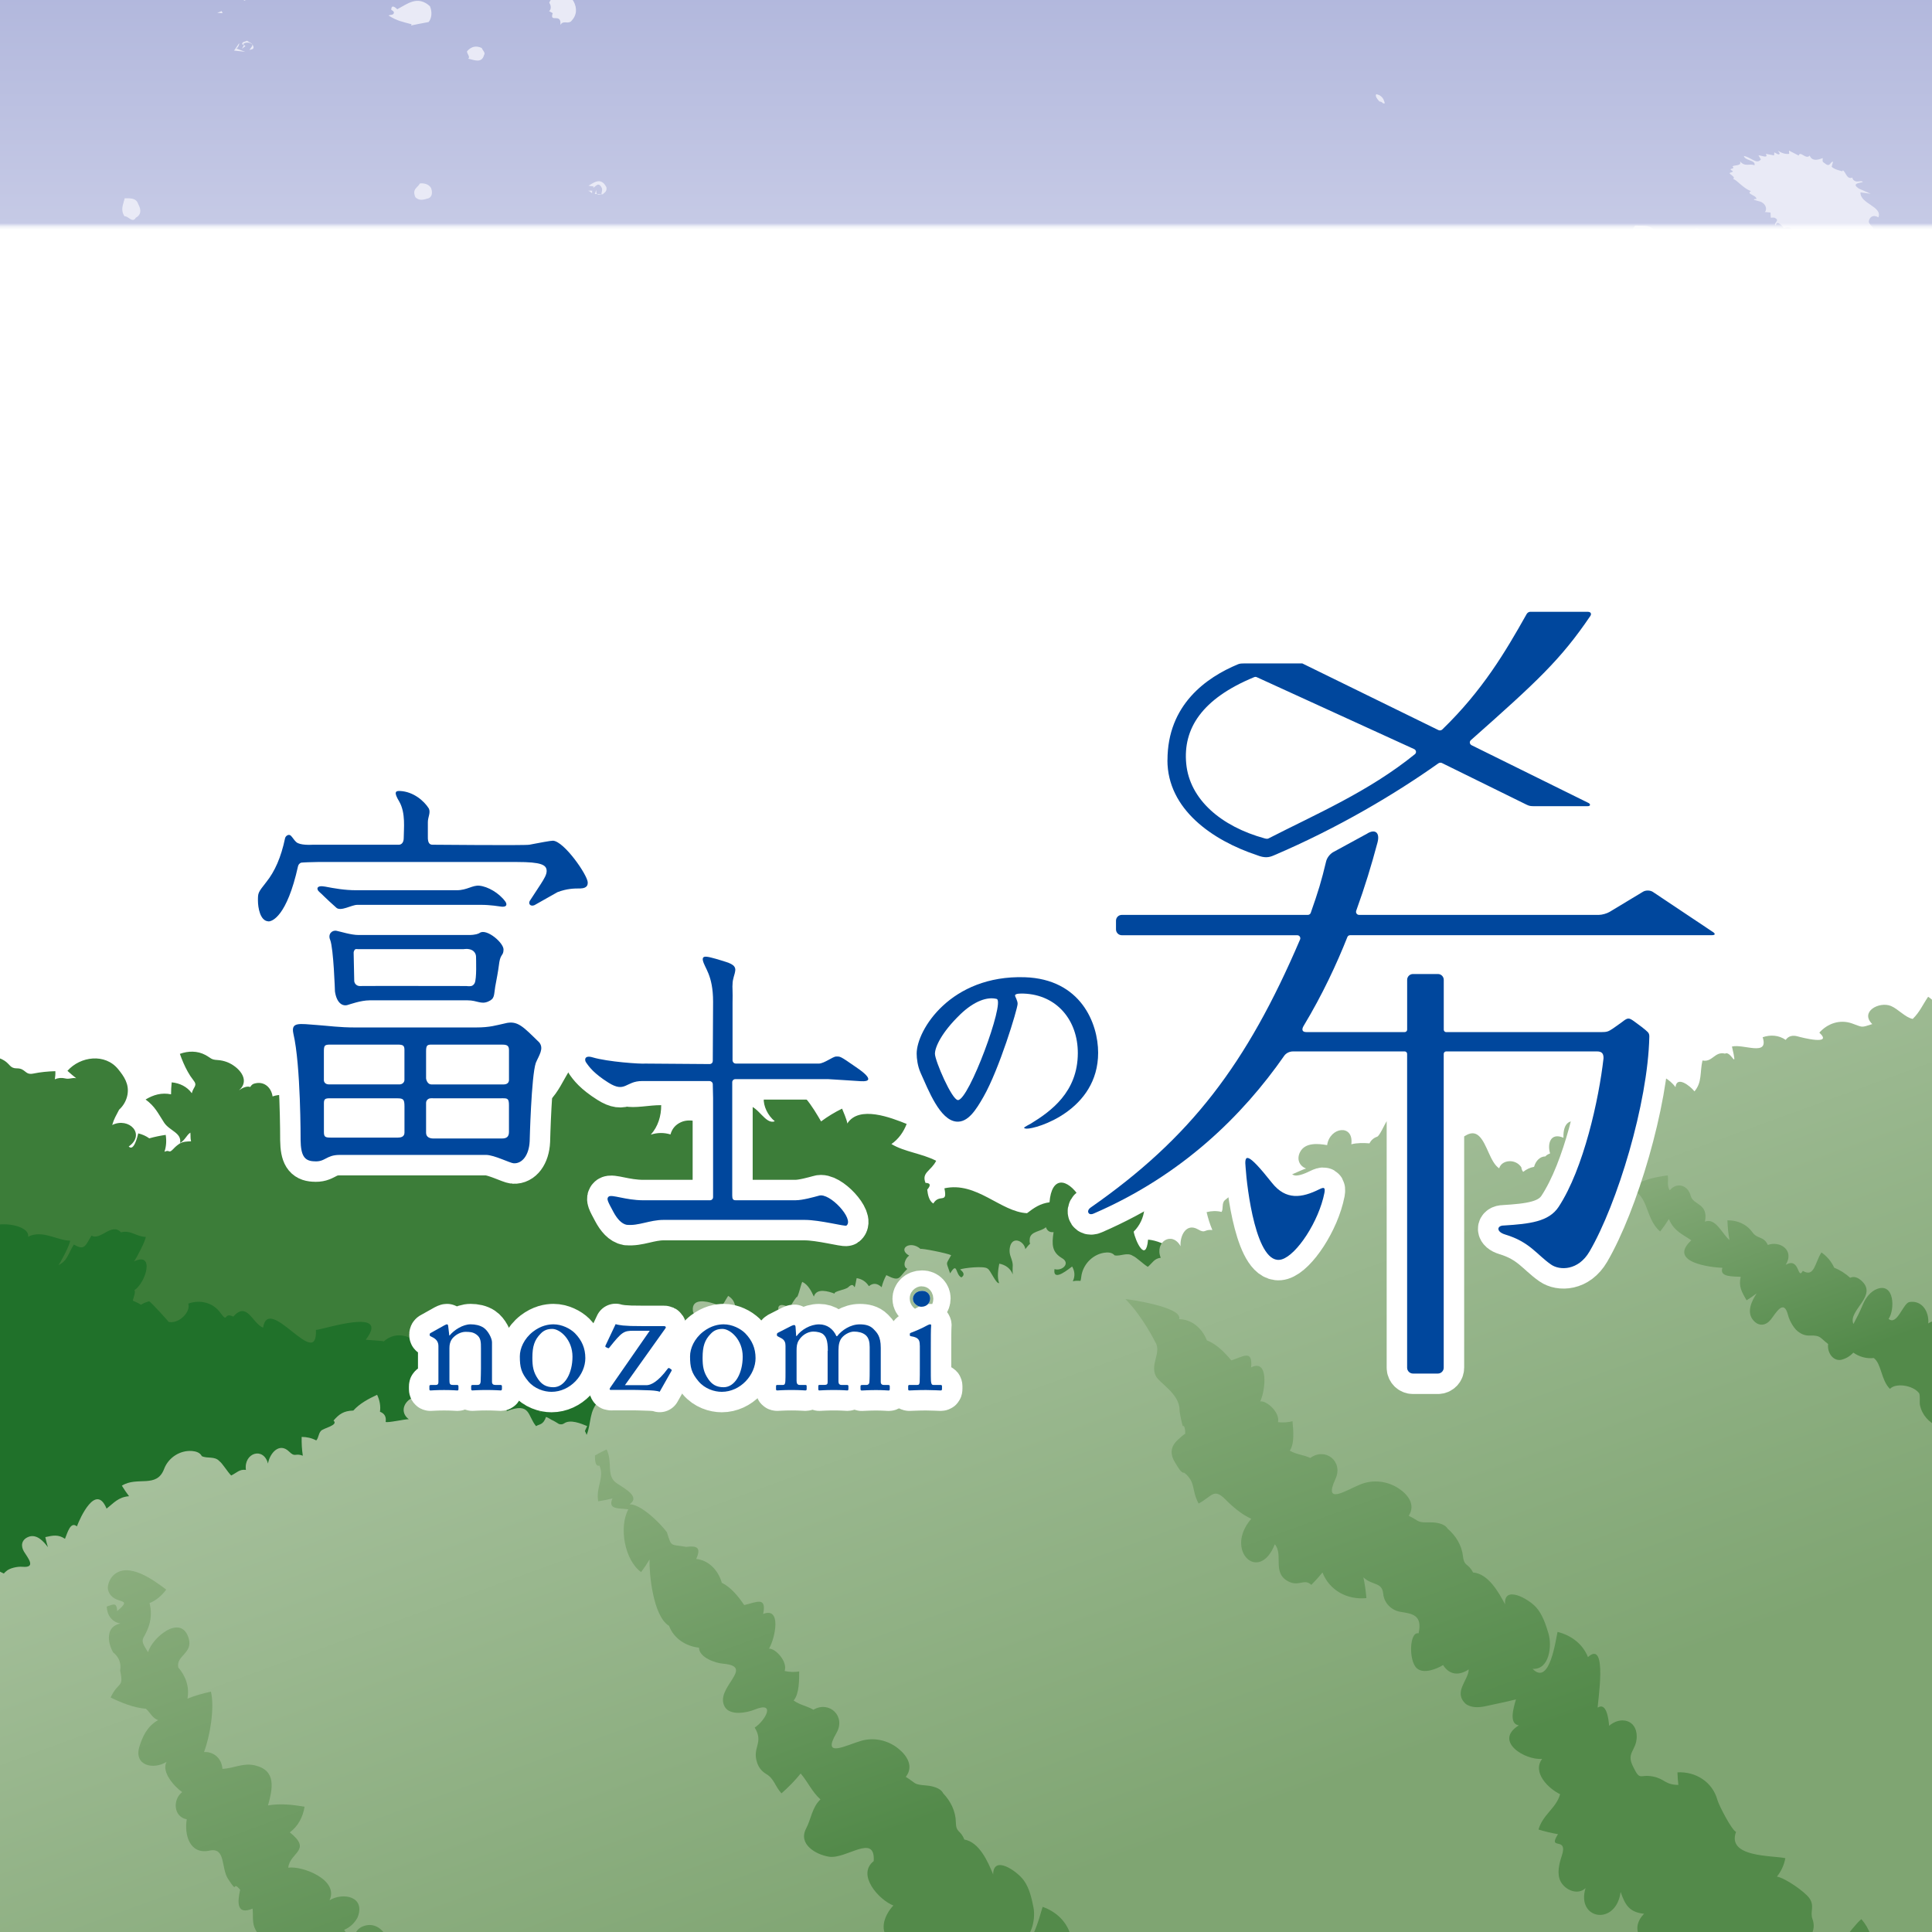 <?xml version="1.0" encoding="UTF-8"?>
<svg id="_レイヤー_1" data-name="レイヤー 1" xmlns="http://www.w3.org/2000/svg" xmlns:xlink="http://www.w3.org/1999/xlink" viewBox="0 0 566.93 566.93">
  <rect x="0" y="0" width="566.93" height="566.93" fill="#333333" stroke="none"/>
  <defs>
    <style>
      .cls-1 {
        fill: #00479d;
      }

      .cls-1, .cls-2, .cls-3, .cls-4, .cls-5, .cls-6, .cls-7, .cls-8, .cls-9, .cls-10, .cls-11, .cls-12, .cls-13, .cls-14 {
        stroke-width: 0px;
      }

      .cls-15 {
        clip-path: url(#clippath);
      }

      .cls-2 {
        fill: none;
      }

      .cls-3 {
        fill: url(#_名称未設定グラデーション_21);
      }

      .cls-16 {
        mask: url(#mask);
      }

      .cls-4 {
        fill: url(#linear-gradient);
      }

      .cls-17 {
        stroke: #fff;
        stroke-linecap: round;
        stroke-linejoin: round;
        stroke-width: 12px;
      }

      .cls-17, .cls-13 {
        fill: #fff;
      }

      .cls-5 {
        fill: #e9eaf6;
      }

      .cls-18 {
        clip-path: url(#clippath-1);
      }

      .cls-19 {
        clip-path: url(#clippath-2);
      }

      .cls-6 {
        fill: #3c7d39;
      }

      .cls-7 {
        fill: url(#linear-gradient-4);
      }

      .cls-8 {
        fill: url(#linear-gradient-2);
      }

      .cls-9 {
        fill: url(#linear-gradient-3);
      }

      .cls-10 {
        fill: url(#linear-gradient-5);
      }

      .cls-11 {
        fill: url(#linear-gradient-6);
      }

      .cls-12 {
        fill: #20712a;
      }

      .cls-14 {
        fill: #5a72b7;
      }
    </style>
    <clipPath id="clippath">
      <rect class="cls-2" y="-48.05" width="566.93" height="663.03"/>
    </clipPath>
    <linearGradient id="linear-gradient" x1="283.46" y1="614.98" x2="283.46" y2="-48.05" gradientUnits="userSpaceOnUse">
      <stop offset=".65" stop-color="#e9eaf6"/>
      <stop offset="1" stop-color="#a4abd6"/>
    </linearGradient>
    <clipPath id="clippath-1">
      <rect class="cls-2" y="-48.05" width="566.93" height="663.03"/>
    </clipPath>
    <linearGradient id="_名称未設定グラデーション_21" data-name="名称未設定グラデーション 21" x1="283.46" y1="384" x2="283.46" y2="66.23" gradientUnits="userSpaceOnUse">
      <stop offset=".27" stop-color="#fff"/>
      <stop offset=".82" stop-color="#000"/>
    </linearGradient>
    <mask id="mask" x="-41.39" y="-48.05" width="649.71" height="663.03" maskUnits="userSpaceOnUse">
      <rect class="cls-3" x="-41.39" y="66.23" width="649.71" height="317.77"/>
    </mask>
    <clipPath id="clippath-2">
      <rect class="cls-2" y="-48.05" width="566.93" height="663.03"/>
    </clipPath>
    <linearGradient id="linear-gradient-2" x1="473.19" y1="855.66" x2="261.75" y2="274.73" gradientUnits="userSpaceOnUse">
      <stop offset=".55" stop-color="#7fa572"/>
      <stop offset="1" stop-color="#b4caab"/>
    </linearGradient>
    <linearGradient id="linear-gradient-3" x1="220.37" y1="891.35" x2="60.44" y2="451.93" gradientUnits="userSpaceOnUse">
      <stop offset=".64" stop-color="#538a4a"/>
      <stop offset="1" stop-color="#8aad7d"/>
    </linearGradient>
    <linearGradient id="linear-gradient-4" x1="434.26" y1="841.59" x2="270.51" y2="391.66" gradientUnits="userSpaceOnUse">
      <stop offset=".72" stop-color="#538a4a"/>
      <stop offset="1" stop-color="#8aad7d"/>
    </linearGradient>
    <linearGradient id="linear-gradient-5" x1="769.67" y1="1032.79" x2="508.85" y2="316.2" gradientUnits="userSpaceOnUse">
      <stop offset=".75" stop-color="#538a4a"/>
      <stop offset=".79" stop-color="#538a4a"/>
      <stop offset="1" stop-color="#8aad7d"/>
    </linearGradient>
    <linearGradient id="linear-gradient-6" x1="672.91" y1="554.13" x2="581.85" y2="303.95" xlink:href="#linear-gradient-4"/>
  </defs>
  <g class="cls-15">
    <g>
      <rect class="cls-4" x="0" y="-48.05" width="566.93" height="663.03"/>
      <g>
        <path class="cls-5" d="M49.52,237.89c1.09.48,2.26,1.71,1.08,1.79l-1.1-.13c-1.12-.74-1.32-1.93.02-1.66Z"/>
        <polygon class="cls-5" points="164.52 124.38 164.42 123.92 165.12 123.77 165.22 124.22 164.52 124.38"/>
        <path class="cls-5" d="M45.73,232.05c.25-.14.59.14.98.36.27.44.19,1.22-.7.73-.27-.43-.72-.87-.28-1.1Z"/>
        <path class="cls-5" d="M175.04,126.34l.3,1.55c-1.14,1.49-2.81-.11-3.99-1.93.96.09,2.46-1.46,3.69.38Z"/>
        <path class="cls-5" d="M62.46,231.37c1.66.75,3.31,1.88,2.71,2.85-.94.14-1.59.07-2.9-.6-1.08-1.04-.82-2.12.19-2.24Z"/>
        <path class="cls-5" d="M311.41,77.43c-.17-.13-.44-.75-.59-.57l.36-1.79c-1.34-2.97.7-2.24.22-4.21,1.25-.63,2-.12,3.73,2.02,1.18,3.01.81,3.11,1.93,6.09-.85.62,1.65,6.04-.42,5.21-.29,2.13-1.64-.51-2.26.87.51-.46-.72-1.56-1.19-2.14l-.66-.19c.23-1.61-.66-2.8-1.43-3.82.55.39.25-.91.32-1.46Z"/>
        <path class="cls-5" d="M57.93,134.5c.76.11,1.21.61,1.59,1.36-.18.93-.36,1.05-1.29.86-.2-.88-1.42-1.89-.3-2.22Z"/>
        <path class="cls-5" d="M47.85,83.63c.35-.42,1.01-.6,1.66-.23-.1.86.67,1.96-.1,2.41-1.12.66-1.81-1.29-1.56-2.18Z"/>
        <path class="cls-5" d="M36.61,58.18c1.31.05,3.34-.26,3.94,1.69.99,1.79.85,3.18-.71,4.03-.94,1.72-2.28-.62-3.3-.43-1.29-1.95-.37-3.46.06-5.3Z"/>
        <path class="cls-5" d="M46.64,77.3c.35-.21.62-.55,1.08-.23.41.74.62,1.37.42,2.06-.8.47-2.25-1-1.5-1.83Z"/>
        <path class="cls-5" d="M78.11,120.39c.54.09,1.02-.17,1.7.42.1,1.12,1.12,1.88.59,2.94-1.42.96-3.23-1.91-2.29-3.36Z"/>
        <polygon class="cls-5" points="10 177.6 9.5 179.36 9 178.34 10 177.6"/>
        <path class="cls-5" d="M19.43,173.62c1.22-.34,2.59-1.11,3.62.6,1.53,3.31-2.24,4.22-3.6,5.36l-.29.35c-.04-.63-1.04-.57-1.22-1.31-.75,2.08-2.55-1.06-3.37.84.72-2.72,2.32-4.64,4.85-5.83Z"/>
        <path class="cls-5" d="M61.46,77.89c.66-.9,1.21.7,1.77.98.23,1.02-.77,1.55-1.56.83-.49-.68-.3-1.16-.21-1.81Z"/>
        <path class="cls-5" d="M85.2,110.87c.64.08.78,1.12,1.08,1.72.1.69-.7.52-1.01.89-1.03-.65-1.23-2.78-.06-2.61Z"/>
        <path class="cls-5" d="M78.46,93.37c.85.15,1.53,1.3,1.42,2.13-.6.1-1,.85-1.62-.17-.91-1.07.18-1.21.2-1.96Z"/>
        <path class="cls-5" d="M85.98,107.69c1.19.72,2.57-1.99,3.24,1.24-1.17-.17-1.39,2.36-3.06.93-.02-.56-.47-1.48-.18-2.17Z"/>
        <path class="cls-5" d="M29.36,156.85c.68-.63,1.27-1.18.7-2.51-.62-.33-1.53.09-1.97-.9,3.73-1.74,6.7-5.86,11.95-2.93.96.97,1.18,2.1,1.19,3.15-.51.43-1.42,1.44-1.27,2.61-2.5-.8-2.22,3.42-4.96,2.91.38-.09-.01-.67.03-1.14-1.73-.01-3.87.37-5.8-.14l.15-1.05Z"/>
        <path class="cls-5" d="M52.53,171.02c3.16,3.02-.85,3.45-1.73,4.29l-3.23-.21c.38-2.41,1.79-4.94,4.96-4.08Z"/>
        <polygon class="cls-5" points="51.24 172.16 51.83 173.89 49.88 172.96 51.62 173.65 51.24 172.16"/>
        <path class="cls-5" d="M230.42,144.61l.44,1.68c-2.15,4.05-5.85,1.37-8.39-.59l-1.68-1.9c2.69-2.71,6.99-2.52,9.62.81Z"/>
        <polygon class="cls-5" points="60.58 171.77 59.51 171.57 59.83 170.86 60.58 171.77"/>
        <path class="cls-5" d="M68.28,168.72c.51.05,1.22.36,1.92.66.78.89.69,2.03.52,2.57-.95,1.55-2.98,1.34-4.7,1.02l.16.49c0,.46.07-.67,0-1.07-.64-.99-.99-.04-1.4.08.24-2.02,1.37-4.04,3.52-3.75Z"/>
        <path class="cls-5" d="M68.2,171.31l-.8-.27c.44,1.36-.1-.13-.54.41,1.38.23-.48-1.09,1.34-.13Z"/>
        <path class="cls-5" d="M75.47,171.98c-.03-2.1,1.9-3.27,3.74-3.03.93.39,2.36,1.04,2.18,2.38-.5,1.38-1.31,2.87-2.86,3.03-1.38-1.32-2.12-.15-3.17-.19-.45-.93,1.99-.85.12-2.19Z"/>
        <polygon class="cls-5" points="76.89 170.94 77.33 171.25 77.18 171.36 76.89 170.94"/>
        <path class="cls-5" d="M132.49,235.59c.41.16.62.81.93,1.22.71,2.11-.71,1.79-1.46,1.82-1.06-1.3-.27.81-1.26-.15.36-1.11.02-3.59,1.79-2.89Z"/>
        <path class="cls-5" d="M137.1,176.41c.34.41.7.27,1.08.84.44.92,1.06,2.3.51,3.24l-2.08.81c-.2-.3-.12-.5-.18-.84l-1.3-.77c-.77-2.93.95-2.88,1.97-3.28Z"/>
        <polygon class="cls-5" points="121.22 183.33 120.66 183.97 120.73 183.57 121.22 183.33"/>
        <path class="cls-5" d="M155.5,173.6l.06-.84c-.36-.56-.51,0-.79-.08.06-2.32,1.16-2.54,2.05-3.93.98.71,2.08.88,2.91,3.1.74,1.92-.06,2.47-.16,3.65-.56,1.11-2.14-1.2-2.59.43v-.48s-2.32-2.1-2.32-2.1c.28.09.5-.47.84.24Z"/>
        <polygon class="cls-5" points="65.31 3.87 63.76 3.77 65.06 3.25 65.31 3.87"/>
        <path class="cls-5" d="M70.01,12.9c.57-.78-.22,1.68-.85,1.25l2.79,1.06-3.26-.37,1.33-1.94Z"/>
        <path class="cls-5" d="M71.08,13c-.17-.83,1.04-.75,1.38-1.06.83.59,1.76.72,1.94,1.95,0,.72-.83.51-1.17.82.21-.63.71-.83.86-1.6-.95-.92-2.18-.61-2.63-.27,0,.4.32.43.57.67l-1.03.81.6-1.13-.53-.19Z"/>
        <path class="cls-5" d="M72.56-1.13l-.39-.21.39.21-1.04,1.3c.78.05.81-.68,1.04-1.3Z"/>
        <path class="cls-5" d="M130.82,112.01c2.51.03,4.18-4.59,7.42-1.83,1.21,1.91.53,4.14-.41,4.43-2.05,1.12-4.5-1.59-6.77-1.86l-.24-.74Z"/>
        <path class="cls-5" d="M172.16,183.04c.84-.06,1.75-.76,2.6,1.27.89,2.23-.14,2.14-.25,3.16-.55.63-1.33-.15-1.99-.15-.1-.62-.14-1.26-.47-1.17-.04-1.78-.38-1.69.11-3.1Z"/>
        <path class="cls-5" d="M123.21,53.84c1.09-.14,2.57.1,3.3,1.36.56,1.65.09,2.59-.72,2.97-1.29.36-2.7.94-3.91-.31-1.04-2.48.7-2.72,1.33-4.03Z"/>
        <path class="cls-5" d="M177.46,192.59c.28-1.04-.7-1.48-.55-1.82.15-.36.58.51.68.64l.27.43c-.08,1.12-.9,1.33-1.48.37.28-.07.75.91,1.08.37Z"/>
        <path class="cls-5" d="M115.6,3.8c-.05-.63-.5-.68-.79-.93.03-1.8,1.35-.54,1.77-.16,2.86-1.48,5.94-4.21,9.58-.88.75,1.75.49,3.62-.39,4.64-1.72.33-3.44.63-5.18,1.01l.21-.36c-2.47-.67-4.32-.97-6.78-2.57.55-.29,1.36-.04,1.57-.75Z"/>
        <path class="cls-5" d="M139.41,74.5c.03.8.57,1.15.89,1.73l-.12-.47.41-.1.12.47c-.28-.08-.29.22-.33.4.76.94,1.57,1.08,1.54-.39-2.06.05-.88-3.02-2.17-3.67,1.1-.76,3.59-2.36,5.03,1.01.23,1.25-.24,2.5-.64,3.24-.97-.07-1.99.99-2.87,1.52.16-.04.44.05.48-.44l-.12-.46-1.61.1c.12-.53-.61-1.3-.16-1.93l-1.35-.44c.28-.24.9.08.9-.58Z"/>
        <path class="cls-5" d="M196.86,242.49c.75,1,.48,2.64.31,3.17-.51,1.69-1.96-1.37-2.3.5.4-1.71.8-4.4,1.98-3.67Z"/>
        <path class="cls-5" d="M141.11,74.72c.41-.1-.21.86-.29.55l-.12-.45.41-.1Z"/>
        <path class="cls-5" d="M141.57,73.14c.24.59.79,1.09,1.2,1.63l-.14.87c.28.07.32.56.44,1.02l-1.2-1.34c0-.97.54-1.27-.3-2.19l-.13,1.16c-.24-.57.05-.8.13-1.16Z"/>
        <path class="cls-5" d="M295.55,201.08l-1.09-1.58c-.08-.85,4.41,2.29,2.81-2.29,2.99,1.76,6.85.09,9.01,4.77.3-.21.88.23,1-.45l-1.22-1.23c1.92-.7,3.85-3.25,6.1-1.52.4.62,1.08,1.73.69,2.63-2.15,5.96-8.13-2.6-9.15,6.63-1.72,1.92-5.15,2.3-7.11,1.07l-2.24,1.4c1.77-.67.08-2.89.4-4.11l-1.49.13.94-1.6-1.75-1.86c.73-.06,2.53-.06,3.09-1.98Z"/>
        <path class="cls-5" d="M188.36,191.84c.87.65,1.77-.64,2.6,2.25.66,2.91-.75,1.75-.97,3.22-.43.39-.92-1.25-1.34-.53l.05-.33c-.23-.92-1.5-4.69-.33-4.61Z"/>
        <path class="cls-5" d="M137.05,15.04c1.25-1.42,2.67-1.72,4.31-.96.27.75,1.19,1.36.67,2.1-.69,2.57-3.1,1.33-4.66,1.04.77-.5-.46-1.51-.31-2.19Z"/>
        <polygon class="cls-5" points="139.16 15.69 137.78 15.99 137.71 15.7 139.16 15.69"/>
        <path class="cls-5" d="M200.62,210.47c-.65-.05-.07-1.42-.4-1.83.46-.42,1.25-1.51,1.96.31.46,2.32-.28,1.63-.46,2.79l-1.25-.59.15-.68Z"/>
        <polygon class="cls-5" points="200.81 209.98 201.43 209.87 201.23 211.02 201.29 210.68 200.55 210.02 200.68 209.19 200.81 209.98"/>
        <path class="cls-5" d="M213.29,202.86c.35-1.23,1.14-3,2.06-1.9.5.31,1.33,1.27,1.72,2.74.08,3.9-1.67,2.86-2.45,4.27l.1-.34c-.29-1.68-.99-1.24-1.46-1.86.18-.89.17-2.23.04-2.91Z"/>
        <path class="cls-5" d="M220.81,264.27c0-.54-.28-.85-.37-1.18l-.24.02c.96-.24,1.72-3.17,2.9-1.08.37,1.47-.08,3.89-.59,4.11-.73.57-1.46-.4-2.21-.99l.51-.88Z"/>
        <path class="cls-5" d="M161.18.84c.57-1.83,2.99-2.72,4.85-2.23,1.23.28,2.35,1.23,2.88,3.35.44,2.17-.52,3.45-1.44,4.4-1.15.66-2.21-.44-3.04.97.43-3.75-3.29-.41-2.24-3.46l-1.09-.63c.64-.23.69-1.69.08-2.39Z"/>
        <path class="cls-5" d="M172.94,56.05l.2-.33.05.29.58-.1-.03.79-1.19-.89c.1.13.24.43.39.23Z"/>
        <path class="cls-5" d="M218.96,221.8l-.13-1.52c.9,1.3,2.68-1.76,3.45,2.44.52,3.18-.63,3.73-1.25,4.98-.47-1.31-.72.06-1.13.1-.09-.31.02-.51.05-.85-.79-.1-.35-1.31-1.13-1.93l.09-.34-.68-.8c.84-.22-.22-2.52.74-2.09Z"/>
        <path class="cls-5" d="M177.94,54.94c.29,1.38-.85,1.72-1.05,2.08l-2.35-.1.42-1.2c-.09,2.1,1.24,1.23,1.51,1.36-.02-.65.41-1.18.12-1.93-1.02-2.09-1.93-.17-2.52-.07l.11-.36-1.5-.22c1.58-.9,3.66-2.67,5.26.43Z"/>
        <path class="cls-5" d="M213.5,85.69c.2-.17.41.14.53.31l.08,1.19-.75-.62c.08-.38.27-.54.14-.88Z"/>
        <path class="cls-5" d="M231.88,184.38c-.06.33.07.5.15.83l-.46.85c.2.33.1-1.5-.38-2.01.15.66.48.17.7.33Z"/>
        <path class="cls-5" d="M240.64,76.94h.23s-.03,1.18-.03,1.18c-.46.13-.77-.84-.2-1.18Z"/>
        <path class="cls-5" d="M242.16,77.83c.7-1.02,0,0-.23.31l.41.86,1.15-1.15-.21-.52.21.52c.47-.35.16-1.2.29-1.69-.7-.72-1.48.29-2.17,1.13l-.21-.35c1.12-1.32,2.47-.79,4.11-.37.45.54.53,1.39.51,2.02-1.6,1.8-3.26.89-4.65-.16l.79-.61Z"/>
        <polygon class="cls-5" points="243.68 79.37 243.46 79.03 244.07 78.2 243.68 79.37"/>
        <path class="cls-5" d="M271.61,190.23c1.35.64,1.28,2.85.77,4.4-.83.15-1.34,1.5-2.2,1.67,0-.33.09-2.87-1.04-2.03.93.83-.53,1.87-1.27,2.04l.74-.83c-.51-1.21-1.26-.37-1.99-1.2l.74-.83-.93-1.19c1.7-.83,3.12-2.7,5.19-2.02Z"/>
        <path class="cls-5" d="M257.62,112.4c1.22-.22,2.39-1.89,3.04,1.35.04,1.88-.95,3.01-1.56,3.46l-1.71-.11.16-.32-.49-1.74.16-.3-.42-.9c.49.04,1.11-.92.8-1.45Z"/>
        <path class="cls-5" d="M259.22,113.18c-.16-.68-.63-.2-.81-.39.18-.49.46-.65.68-.81.51.71,0,2.37,0,3.21-.5,1-1.25-.22-1.57.41,1.09-.57.39-2.66,1.7-2.42Z"/>
        <path class="cls-5" d="M259.13,114.51c-.15.2-.31.36-.25.68l-.03.51-.36-.02.03-.51h.21s-.26-1.18-.26-1.18l.67.52Z"/>
        <path class="cls-5" d="M260.35,200.76c.44.37.06,1.37.15,2.04-.81,1.49-2.04,1.11-3.3,1.03.7-.64,1.13.22,1.75-1.08l-.49-1.71c-.37.64-1.07,1.12-1.37.41.93-.79,2.21-1.71,3.26-.69Z"/>
        <path class="cls-5" d="M264.69,99.76l.23,1.19-.83,1.15c.14-.15.28-.32.22-.65l-.18-.51-.66,1.68c-.11-.85-.45-.38-.63-.55l.45.03.03-.66.19.33.39-1.66-1.54-.07c.77-.12,1.59-1.28,2.35-.27Z"/>
        <path class="cls-5" d="M399.64,213.11c-.5-2.71-1.91-.28-2.84-.99.22-1.01,2.01.26,1.74-1.66-.77-.6-2.15-.9-2.7.21l-.24.09c.64-1.85,4.08-1.51,3.42-4.89-.53.23-1.58-.79-1.31-1.63,1.74-.92,1.38-3.53,2.86-4.71l-1.07-.46c1.09-1.21,3.08-1.49,4.56-2.35-2.32-2.07,2.44-1.52,1.08-3.66,1.6,1.3,3.27,1.62,3.38.26,2.46.69,6.09,2.36,7.72,5.65,1.64,1.48.73,2.26,1.63,4.66l-.55-.33c.27.83-.13,1.94.89,2.39-.72.71-1.3,1.73-1.03,3.11.72,1.51.47,3.51-.64,3.47-.18.47.14.85.28,1.15-.55.26-.91.63-.97,1.4-1.71,2.14-4.19,3.43-5.24,7.16l.52-.96-.99-1.04-.78,3.44c-.38-1.48.55-3.34-.72-4.45-1.2-.58-1.51.83-2.22,1.33l.44-1.12c-1.3-.91-1.73,1.84-3.37,1.08.44-2.72-1.21-3.52-2.87-4.08l-2.65,1.09c1.23-.46,2.2-2.21,1.66-4.16Z"/>
        <path class="cls-5" d="M272.57,112.81c-.22.16-.21.67-.2,1.16.31,1.21.82.81,1.26,1.17l.2-1.21c-.39-1.15-.64.71-.9-.81.33-1.85,1.24-.04,1.9-.06.51,2.34-.73,2.57-1.34,2.4-.8.73-1.2-.98-1.79-1.49.14-.16.42-1.68.86-1.16Z"/>
        <path class="cls-5" d="M284.84,118.62c.97.76,2.01,3.04,1.79,4.25.24.99-.18,1.53-.22,2.07.96.23,2.22,1.98,1.72,4.41-2.8,3.3-5.89-1.45-7.44-3.21l.47-1.22-.82-.78c1.13-3.64,2.49-5.71,4.49-5.52Z"/>
        <path class="cls-5" d="M417.13,84.99l-.31.26c.22-.63-.28-1.74-.46-2.7-.51-.23-.95-.51-1.16-.13l.09.37c-.31-.62,1.06-.88-.56-2.17l-.4-.1c1.69-.74-.27-3.51,1.27-4.13-1.16-3.22,2.43-1.53,3.15-2.41.83,1.04,1.72.96,2.63,1.47l4.66,5.09c-.04.94.64,2.17,1.21,3.7,1.42.07,3.49.68,5.12,1.93,3.22,2.32,1.83,4.03,3.23,6.38-1.32-.13-1.44,1.32-1.49,2.49l.14.83c-1.39-2.8-2.65-.32-3.87-.24l-.47.39c-.16-.72.48-1.06-.28-1.94l-1.15.96c.11-.3.37-.52.11-1.22l-1.08-.61c.37-.1,0-.66-.09-1.03-.26-.44-.74-.46-1.1-.61v-1.08c-1.08-.44-1.65-.19-2.53-1.63l-2,.79-.1-1.04c-.63-.34-1.1-.39-1.3.02l.07.35-.43-1.16-1.31.65c-.72-1.14.4-2.76-1.6-3.49Z"/>
        <path class="cls-5" d="M336.76,206.06l-.71-.72c1.2-1.6,1.5-6.02,4.36-6.35,1.59-.57,2.84.53,4.77,1.27,1.86,3.89,1.26,6.28.24,9.45-1.47-.49-3.27,2.35-4.84,2.38l-.23.57.5-1.32c-1.3-.28-2.6-.54-3.9-.86.29-1.25-.33-3.04-.19-4.43Z"/>
        <rect class="cls-5" x="290.31" y="154.3" width=".62" height=".34" transform="translate(-12.19 25.53) rotate(-4.93)"/>
        <path class="cls-5" d="M300.93,142.5c.05.34-.08.68-.14.86.16-.7-.63-2.11-.91-1.05.18-.53.9-.98,1.05.19Z"/>
        <path class="cls-5" d="M308.41,143.07l-.25-.45c-.24.04.88-1,.26-2.09,1.7-3.05,3.89,4.95,5.16-.04,1.6,2.15,3.21.56,4.35,4.11.65,2.8-.42,4.6-1.48,5.66l-1.76,1.15c-.03-.68-.52-.94-.76-.71l-.86.15c.19-2.44-1.35-.61-2.05-2.05l.26-.04c-.6-2.48-1.73-.89-2.58-2.81l-.75-.38c-.28-1.15.35-1.59.46-2.49Z"/>
        <path class="cls-5" d="M363.08,135.63c-.75-.25.81-.85-.45-1.64.9-.34,0-2.15.51-2.72l-.29-.24c1.83.57-.54-4.31,2.55-2.88.04-2.57,2.44,1.15,2.99.01,2.39,2.27,3.1,3.61,3.94,7.11.24,2.83-.25,1.01-.28,4.14l-.21,1.37c-1.46-2.3.02,3.12-1.76.75-.6.44-.63,1.58-1.51,1.56.12-.41-.07-.89-.19-1.19-.74-.63-1.15.08-1.62.1l-.27-1.17-1.32-.39c.19-.24,0-.71-.19-1.2l-.77-.06c-1.16-1.72.73-2.25-1.12-3.54Z"/>
        <polygon class="cls-5" points="371.91 152.31 370.52 153.19 371.29 152.55 371.91 152.31"/>
        <path class="cls-5" d="M434.38,186.21l-.6-1.03c1.07-.01.02-1.35.16-2.02,1.5-.68,3.24-2.25,4.87-.5l1.4,3.47c-1.04-.12-.9,1.72-1.37,2.57-.59-1.23-1.59.34-1.58.13l-.03-.54c-1.11.21-1.55-.09-2.96-.65.68-.01.74-.82.11-1.43Z"/>
        <polygon class="cls-5" points="435.9 187.67 435.73 187.38 436.75 186.79 436.92 187.08 435.9 187.67"/>
        <path class="cls-5" d="M488.69,260.16c1.67-1.04,4.53-.26,4.59,2.49-.2,1.7-1.66,2.61-3.1,2.91-2.09.12-4.57-4.31-1.49-5.4Z"/>
        <path class="cls-5" d="M440.92,133.43c-.79-.89-.43-.74-1.24-2.02.33-.88,1.16-2.14,2.54-1.52,1.23.75,2.07,1.83,2.48,3.2-.02,1.51-.27.84-.68,2.01-1.21-.37-2.29.06-3.33-1.49l.24-.18Z"/>
        <path class="cls-5" d="M442.26,125.2c.6.59.58,1.05.66,1.63-.43.12-1.23.08-1.6-.91l.95-.72Z"/>
        <path class="cls-5" d="M458.85,195.44c-.11-1.11.65-1.99,1.68-2.45.58.61,1.78.6,1.52,1.8-.17,1.15-.74,1.88-1.59,2.42-.57-.42-1.59-.58-1.1-1.69l-.51-.08Z"/>
        <path class="cls-5" d="M460.59,195.34l.5.07c.17-.9-.14,2.11-1.25.41-.51-1.26.36-.63.75-.48Z"/>
        <path class="cls-5" d="M502.88,197.03l-1.81.39c1.16-.54,1.04-1.77,1.04-3.06-.2-.25-.53-.66-1.05-.65.94-.35.84-1.35,1.25-2.12l-1.5-.76c3.09-1.63,5.5-7.43,11.36-4.24l3.67,5.26-.43-.07c1.25,2.94-.24,4.41.29,7.02l.55.65-2.28-.08c.11,1.44-.75-.24-1.38.52l-1.02,3.01c-.52-.43-.2-.92-.21-1.35-1.38-.81-1.29.64-1.62,1.34-.41-1.39-2.35-1.54-4.8-2.36.1.58-.32.69-.65.96.53-.44.24-1.27.35-1.79l-.21-.27-2.17,1.07c-.49-1.29,2.26-1.83.59-3.47Z"/>
        <path class="cls-5" d="M469.64,146.21c.06-1.16-.27-1.54-1.26-2.03l-.58-.16c-.24.42.47-.83,1.19-.34.09-.93-1.57-2.2-.11-2.56-.07-1.47-1.54-1.1-2.28-1.8.91-.98,2.24.73,2.81-.82-1.64-3.88,3.3-1.63,3.07-3.92.16-.15,1.03-1.15,2.05-.04.45-.19-.03-.88.02-1.15,1.54-.28,4.32,2.22,4.95,1.39,1.04-.04,1.76.9,2.72.92.13.14.77,1.14,1.81,1.09-.29,2.37,3.19.5,2.27,2.73.55,1.08,1.77.66,2.16.76-.31.5-1.52.24-1.45,1.35,3.51.45.64,3.1,3.54,4.98-.94-.29-.97.89-.49,1.58l.56.61c-2.09-.33-.56,2.6-1.27,3.25-.08,1-4.04-.19-2.87,3.31-.26,1.37-4-2.56-3.81.58l.15,1.46c-1.54-.7-.01-2.39-1.82-2.66-1.35.25.03,1.49-.39,2.3-.23-.48-.69-4.28-3.02-3.18l-.99,1.93c-.37-.99-.49-2.23-1.16-3.21-1.75-1.36-1.1,1.8-1.88.47.11-.77.71-1.49-.42-2.29l-2.57-.02c1.13-1.17-1.65-3.27-.93-4.51Z"/>
        <path class="cls-5" d="M542.47,140.98c-.25-.03-.55-.14-.61.16-1.19-1.17-1.11-3.64-3.14-4.64,1.4-1.71-2.58-4.29-.22-5.33.39-1-1.84-1.98.22-2.14-.02-.5-.41-.81-.81-1.13,2.52-1.24,2.66-4.36,5.8-4.64.97-1.02,3.09.92,3.56-.82l.28,1.01c1.79.71,3.91-.77,5.09,1.89l2.02.68c.24,1.65,1.5,3.09,3.13,4.81.2,1.15-1.33,2.67.63,3.66-1.92.87.66,2.53.75,3.81h-1.09s.44,1.55.44,1.55c-.59-.3-.87-1.03-1.48-.81-.93,1.16-.5,2.53-.18,4.01-.27-.21-.75-.43-.75-.94-1.58-.23-.19,1.56-1.09,2.09l-.65-.52-.77.94-.21-.52c-1.81-.45-1.29,1.58-1.89,2.31-.43-.54-.41-1.91-1.55-1.81l-2.16-.04c.3.42.05.72-.2,1.04l-1.34-2.32c-1.73-.05-.03,2.4-1.4,2.48.96-2.5-2.12-2.48-2.39-4.77Z"/>
        <path class="cls-5" d="M449.22,80.63c.66.5,1.39.45,2,1.26.95,1.51-.65,1.51-1.46,1.1-.3-1.4-1.51-1.56-.54-2.36Z"/>
        <path class="cls-5" d="M403.76,27.89c-.04-.44.54-.12,1.05.07,1.18.67,1.39,1.77,1.55,2.33-.73.3-.52-.44-1.58-.52-.79-.85-1.15-1.48-1.02-1.87Z"/>
        <path class="cls-5" d="M526.63,111.66c.83-.26.92-1.23,2.28-.8.31.68,1.54,1.61,1.16,2.4l-.5.67c-1.05-.05-.05-2.15-1.87-1.44l.58,1.2c-.74-.71-1.66-1.14-1.65-2.02Z"/>
        <path class="cls-5" d="M481.2,72.54c-.66-.5-1.49-1.36-2.28-2.3-.72-1.86.05-2.91.9-4.06,2.82.16,3.86-.4,6.29,1.68,1.33-.12,1.01,2.04,2.51,1.43.07.77-.67,2.05,1.37,2.41-.85-.85-1.16,1-1.11,1.52l.53.39c-.18.24-1.24-.3-1.12.41,1.33,1.59-1.33.37-1.11,1.51-.1-.45-.57-.67-.96-.96-.66-.24-.61.53-.98.75l.16.36-.25-.8-2.2-.44-.39-.89-.8.24-.54-1.25Z"/>
        <path class="cls-5" d="M492.83,75.22c-.38-.65,1.13-1.54-.62-2.55.5-.13.12-.76-.18-1.22l-.69-.49c.8.33.7-.35,1-.5-.03-.52-.78-.68-1.26-1.13.72.14.81-.27,1.52-.14l-.05-1.11c.4.28.76.05,1.25.25-.43-2.08,2.61-.6,3.64-1.25,1.18-.53,3.08,2.07,4.32.83,1.5,3.21,4.83,2.19,6.76,5.97-.12.18-.16.52-.68.43-.14.8,1.37,1.56,2.11,1.68-.29.44-.98.24-1.57.21,2.3,2.32-.83,2.75-.31,4.13-1.19-.96-.82.84-1.84.52l.37.91-1.18-1.22c-.03.62-1.17.46-.25,1.76-1.81-.66-3.58-2.8-4.16-1.16-.04-.8-.98-1.22-1.62-1.82-2.95.92-3.81-3.88-6.57-4.1Z"/>
        <path class="cls-5" d="M525.95,67.41c-.9-1.16-2.22-.57-2.52-.38-.22-.63-.74-1.06-1.48-1.51-.83-.24-.67.46-.97.64-.65-.88,1.65-1.47-.38-2.31l-.98.03-.07-1.51-1.7-.16c.61-.38.69-2.14-1.15-2.99l-2-.58c-.06-.27.35-.27.68-.2.29-1.13-3.22-1.52-1.56-2.34-2.38-.91-3.86-3.06-5.26-3.63.83-.45-.73-1.11-1.03-1.63.2-.34.9-.17.96-.61-1.91-1.08,1-.34-.12-1.43.83-.44,2.91-.08,2.16-1.52,1.51,1.85,2.91.6,4.31,1.22.45-1.57-2.75-1.27-3.12-2.72,2.1.34,3.76,2.62,5,.99l-.71-1.18c.79-.02,3.06,1.06,2.15-.45l2.43.47.06-.89c.52.16.97.74,1.47.54.33-.28-.22-.68-.42-1.02,1.13.7,2.29,1.06,3.33.91l-.07-.96,2.85,1.46c.42-1.55,2.15,1.33,3.23,0,.8,2.06,3.1.98,3.81.74.1.53-.35,1.01.54,1.47,1.71,1.48,1.57-.41,2.51-.42l-.41,1.49c.77.76,2.12,1.07,3.13,1.34l.15-.29c.9.45,1.12,2.9,2.9,2.08-.26.12-.01.37.17.72,1.01,1,1.88.07,2.77.52.14.46-3.91.24-1.08,2.07l3.41,1.49-2.99-.41c-.23,3.29,6.55,4.17,5.25,7.34-1.59-.98-2.52.06-2.7.75-.75,1.4,2.48,2.51,1.22,3.78-2.66-1.85-4.54.33-4.19,1.7.13,1.14,1.91,1.74,1.79,2.6-1.14-.38-2.23-2.84-4.24-2.42l.32,1.78c-.48-.82-1.99-1.29-2.94-1.32l.2,1.3c-.66-.52-1.08-1.81-2.03-1.18l-.09,1.51c-.8-.34-.43-1.29-1.54-1.42-.6.04-2.1-.07-1.37,1.01,0,.65-1.12-1.7-2.45-.81l-.51.85c-.5-.83-.43-1.94-2.24-2.49l-.95,1.6c-.39-.63-.31-1.46-1.3-1.8l-1.54.98c-.05-.92.71-1.86-.67-2.81Z"/>
        <path class="cls-5" d="M380.82,95.28c.91-.14,1.25-1.71,3.11.53,1.06,1.94,3,5.87.82,5.14l.08.96-1.98-1.2c-.19-1.62-1.92-1.79-2-3.51.26-.34.78-.83-.03-1.91Z"/>
        <path class="cls-5" d="M387.37,97.12l.5-1.3-.5,1.3Z"/>
        <polygon class="cls-5" points="388.98 93.29 388.36 95.1 388.1 94.69 388.02 95.31 387.59 94.6 388.98 93.29"/>
        <path class="cls-5" d="M388.71,89.1c-.04.23-.27,0-.5-.07.07-.46.26-.58.18-1.13l-1.23-.22c.47-.67.08-1.84-.34-3.17l-.3-.21c-.33-2.56,1.18-3.58,2.6-3.74,1.5.62,3.76,2.29,4.33.88,1.1.9-.1,1.31,1.05,1.75,1.14.43,2.92,2.68,4.38,3.93-.08,1.91,1.04,2.96,2.04,4.94.22.88-.74,1.33.64,2.61l-1.22-.77c-.12,1.11,1.24,2.22,1.77,3.29l-1.75-.83c.63,1.81-.93,2.28-1.1,3.21-2.05-1.46-1.44,1.7-1.26,3.21-1.17-1.07-1.09-4.09-3.16-5.19.05.36.34.96-.02,1.01-1.82-1.05-.62-3.19-2.37-3.69l.1,3.74c-1.02-3.75-.71-6.14-3.84-9.54Z"/>
        <path class="cls-5" d="M389.31,92.5l.21-1.12-.21,1.12Z"/>
        <polygon class="cls-5" points="405.36 101.9 405.24 101.99 404.46 100.87 405.36 101.9"/>
      </g>
    </g>
  </g>
  <g class="cls-18">
    <path class="cls-14" d="M585.37,254.47c-81-14.59-152-65-169-69s-44,0-61-5-129-62-142-71-32-20-43-17-17,0-22.5-.5-6.5-2.5-29,10-36.92,20.5-44.5,24.5c-18,9.5-48.63,28.66-61.5,36.33-12.87,7.67-59.5,32.67-76.5,36.67-17,4-47,27.5-71,38.5s-119.52,34.47-145.26,43.73v333.27h865.26V254.47Z"/>
    <path class="cls-13" d="M144.37,96.47c-4.86,4.33-2.75,9.25-1.25,11s-8,14.75-9.5,18.5-5.75,9.25-8.5,12.25-11,14-20.5,27.75c1-1.5,12.25-10.75,15.25-14.75s12-9.75,18-12,8.5-18.25,9.5-21.25,4-9.75,7-9.25,3,15.75,3.75,18.25-1.25,16-3,25.75c6.75-5.75,9.75-38,11-36.5s2,3.75,3.75,4.25-3.5-17-1.75-16.25,5.75,5.75,8,9.5,6.25,9.25,7.25,10.25-2.5,2.5-3.5,3.75,2.5,5.25,2,7.5-1.25,4.25,0,5.25,5.5,4.25,9.25,5.25,2.5,7.25,3.25,12.5,4.5,8.75,7,9.7c2.5.95,10.75,15.8,18,26.05-2-3.25-9.5-28.5-13.44-30s-2.81-15.25-.31-21.75-10.75-15.25-13.5-20.25-22-26-23.04-29.17c0,0,0,0,0,0-5.31,1.27-9.42,1.12-12.88.62-2.92,1.94-7.33,4.06-11.83,3.06Z"/>
    <path class="cls-13" d="M103.37,140.72c3.25-2.25,9.25-7.75,12.75-11.75,1.62-1.85,8-9,10.75-15.25-7.5,5.25-25.75,20.75-28.5,22s-1,5.36-2.75,6.81c-1.75,1.44-14.25,10.69-14.75,13.19s-4,12.25-8,16.5c6.75-7.25,10.25-14.5,13.75-18s13.5-11.25,16.75-13.5Z"/>
    <path class="cls-13" d="M144.64,161.78c-2.17.92-.69-13.27-1.52-14.41-.83-1.14-4.55,11.18-5.84,14.52-1.29,3.34-4.9-1.03-6.8-1.08-1.08,4.38,1.71,10.98,5.17,17.78,3.61,7.1,9.72-2.26,15.57-10.45-6.65.41-4.42-7.28-6.59-6.36Z"/>
    <path class="cls-13" d="M173.42,162.72c-1.05,2-2.8,5.44-7.8,1.47,3.5,3.53,7.75,4.78,10,8.03s4.75-.53,5.5-4.01c.75-3.49-2.75-6.99-5.25-10.74s-1.4,3.25-2.45,5.25Z"/>
    <path class="cls-13" d="M106.37,172.22c-1.97.44-5.25-1-6.5-2.75s4.5-12.29,8.5-16.79,9.75-16.21,7.25-14.21-8.5,6.75-11,10.5-9.5,9.25-14.25,11.25-6.75,7-4.75,6.25,5.18-1.27,9.5-2.28c6.41-1.5-4,9.53-10.27,16.9,5.73-3.13,8.73.38,15.02-2.37,8.44-3.7,16.63-8.75,6.5-6.5Z"/>
    <path class="cls-13" d="M181.22,99.22c-2.6-.75-4.63,1.5,2.38,8,7.01,6.5,25.76,26.25,28.01,29.5s1.25,6.5,5.75,8.25c4.08,1.59,12.67,13.15,14.81,18.51-2.31-7.44-5.81-17.76-2.06-16.19,4,1.68-.5-6.27-2.25-9.05-1.75-2.77,7.5-3.98,8.75,0,1.25,3.98,1.25,9.48,4.5,10.98s8,1.75,6,0-3.05-9,.48-7.75,14.77,5.25,25.27,10.25-1.25-5.25-5.25-7-22.75-11.75-25.5-14.5c-1.55-1.55-4.54-4.94-6.76-8.32-10.93-5.84-19.03-10.39-21.99-12.43-8.66-6-19.99-12.88-29.83-15.92-.65,2.57-.69,6.13-2.31,5.67Z"/>
    <path class="cls-13" d="M232.18,163.48c.15.5.3.98.44,1.45-.07-.4-.22-.89-.44-1.45Z"/>
    <path class="cls-13" d="M183.87,152.97c-1-2-6.51-8.96-5.06-5.68,2.7,6.11,4.06,13.62,6.31,16.9,2.25,3.28,6.75,18.03,6.75,13.78s2.25-9.85,0-13.05c-2.25-3.2-7-9.95-8-11.95Z"/>
    <path class="cls-13" d="M97.87,126.47c3.75-5-2.25-.25-6.75,3.25s-21.27,14.13-24.25,16.7c-4.64,4.01-5.5,6.55-4.75,8.3s-5.25,6.94-9.75,9.47c-4.5,2.53-8.5,8.53-10.5,11.03s3-2.5,6.25-4.25,18.75-13.17,20-14.59c1.25-1.41-.25-3.41,3.25-6.16s22.75-18.75,26.5-23.75Z"/>
  </g>
  <g class="cls-16">
    <rect class="cls-13" y="-48.05" width="566.93" height="663.03"/>
  </g>
  <g class="cls-19">
    <path class="cls-6" d="M339.73,680.77c1.38-2.21,6.81,2.41,7.19,2.6,2.83-5.26,3.52-7.7,9.29-6.11,4.79,1.33-1.06,5.42,3.44,7.72,3.12,1.59,7.33.62,10.04-1.36,6.62-4.84.75-7.91,9.56-5.61-.19-2.3.64-3.96,2.5-5,1.87,5.96,7.6,9.25,13.7,8.63-.76-8.63,2.93-.83,4.42-7.88-1.36-3.35-.45-4.98,2.72-4.86,1.86-1.19,2.45-2.73,1.57-4.84,3.04,1.87,8.61,3.56,9.51,7.09,1.04,4.08,7.99,2.87,10.49,1.36,4.21-2.56,9.26-2.72,13.59-5.4,5.92,1.55,7.86,7,15.42,4.91-1.6-6.18-3.55-6.91-1.13-12.41,5.31,5.92,8.17,2.91,14.17,2,3.1-.48,5.76-2.26,7.71-4.68,3.44,1.01,6.96.03,9.72-2.18-1.48-1.93-3.12-3.72-4.93-5.36,5.95-3.96,8.43-9.47,3.74-15.53,6.44-2.25,12-.91,13.85-9.89-3.62-.8-7.46-1.4-11.17-1.02.83-2.63,30.91-1.78,22.04-14.81,4.69,2.91,3.93-.69,4.33-4.33,2.12-1.27,3.67-3.26,4.62-5.53-4.41-1.92-12.43-6.24-16.17-.48-.39-.04,3.24-7.67,2.16-7.93-.6-4.3-1.62-2.32-1.51-6.51.09-3.83-2.88-5.3-6.33-4.66-3.58-2.13-5.49.1-4.92-4.22.65-4.92-1.99-9.33-6.3-11.62.05-5.73,11.69-5.78,12.17-15.09-2.28-.16-4.55-.16-6.83,0,5.56-8.8-7.77-13.05-9.96-1.53-1.55-3.3,2.88-7.85,3.71-11.25,1.81-7.35-4.53-5.43-6.09-8.71,4.9-3.5,4.46-10.64.52-14.63-.79.75-6,7.96-6.28,7.96.41-7.32-2.41-12.34-.9-19.98,1.66-8.35-5.47-13.63-12.86-16.28,1.69-2.47,2.08-5.48,1.49-8.37-2.68.51-12.43,4.97-14.07,3.03,5.06-2.96,4.21-10.32,9.17-10.93-4.8-1.95-8.36-.64-11.75-4.63-2.37-2.8-2.01-6.53-5.03-9.39-3.19-3.03-3.01-2.09-6.33-5.43-1.75,1.69-3.36,3.49-4.82,5.42-1-3.54-1.5-6.05-5.37-7.82,1.61-.96,2.88-2.24,3.82-3.87-3.24-1.99-8.23-5.06-12.25-3.88-1.56-1.32-3.28-2.39-5.14-3.23-3.94-1.63-1.57-1.33-3.05-5.12-.7-1.77-1.75-3.3-3.16-4.58-4.07-3.67-4.65-.42-4.98-5.83-.16-2.55-2.5-5.9-5.38-5.58,3.99-5.07,3.81-12.02-1.56-16.01-3.76-2.81-8.26-.07-9.03-4.46-.85-4.82-4.77-8.05-9.53-8.58.45-1.18.19-2.66-1.21-4.6-3.41-4.01-13.63-3.28-18.03-6.27-1.89-4.61-8.53-9.08-13.43-9.46-.64,7.01-3.73.39-4.22-2.34,3.63-3.64,4.09-8.95,1.71-13.42-3.57,1.84-7.51,4.08-9.91,7.39-.87-4.79-4.32-10.26-7.6-4.04-3.82-5.83-8.3-6.17-8.9,1.45-2.76.38-4.5,1.58-6.6,3.2-7.78-.38-14.77-9.38-24.24-7.3.98,4.78-1.42,1.41-3.26,4.46-1.26-.74-1.63-2.65-1.78-4.08,1.12-1.28.95-1.94-.51-1.97-1.23-3.08,1.62-3.47,3.13-6.48-4.15-2.15-9.34-2.62-13.13-4.92,2.09-1.44,3.57-3.55,4.47-5.9-4.47-1.79-13.97-5.57-17.42-.12,0-.85-1.4-4.02-1.53-4.37-2.17,1.06-4.22,2.31-6.16,3.75-2.35-3.97-6.02-10.56-11.33-10.8-7.54-.35-6.37,7.41-2.26,10.75-2.74,1.1-4.83-4.47-7.95-4.65-3.86-.21-10.02,2.03-10.09,6.53-2.62-1.26-6.48-2.95-9.45-1.62-1.62.72-2.66,1.93-3.11,3.61-1.93-.58-3.86-.56-5.78.06,2.13-2.37,3.07-5.49,3.05-8.65-3.5-.04-7.72,1.01-10.75.32-.96-.7-11.35-4.55-11.24-5.13-.86-2.4-2.6-4.31-4.75-5.63-2.18,3.4-3.26,6.36-6.1,9.28-3.02-.45-6.11-3.93-9.13-5.08-4.85-1.82-12.81,2.69-7.47,7.66-4.87,1.71-3.7,1.42-8.45-.08-4.94-1.55-9.95.3-13.23,4.19,6,5.22-7.19,2.21-8.86,1.78-1.96-.49-3.78-.14-4.89,1.57-2.27-1.5-4.93-1.88-7.51-1.39-.6-.88-1.25-1.8-2.19-2.59-1.35,1.57-2.1,4.12-4.13,3.31-1.33,3.2-3.76-.17-5.72-1.13-.83-1.72,1.89-2.24,1.52-4.36-.84-4.76-7.12-6.73-11.14-5.28-.35-2.53-2.35-4.43-4.98-3.86-.78.16-1.07.32-1.58,1.09-1.09-.38-2.44.36-3.29.97,3.57-3.12-.27-7.04-3.51-8.28-.9-.34-1.82-.54-2.78-.6-1.98-.1-1.88-.58-3.58-1.49-2.32-1.24-5.03-1.22-7.48-.32.64,1.8,1.38,3.58,2.32,5.25.46.85,1,1.66,1.6,2.42,1.4,1.72.07,1.88-.42,3.88-1.38-1.93-3.57-2.98-5.9-3.19-.12,1.17-.19,2.34-.19,3.51-2.82-.57-5.2.16-7.47,1.52,2.81,2.09,3.54,3.87,5.41,6.75,1.59,2.46,5.22,2.98,4.72,5.99,1.44-.77,1.88-2.31,3.01-3.02.1,1.04-.04,1.51.2,2.55-1.09.04-2.31.06-3.28.63-.72.46-1.37,1-1.94,1.63-1.48,1.54-.92.02-2.58.81.54-1.6.63-3.3.36-4.96-1.62.24-3.24.57-4.82,1.02-.96-.7-2.07-1.18-3.23-1.46-.2.77-1.27,5.46-2.8,3.85,5.06-3.58.08-8.71-4.85-6.31.59-2,1.14-2.7,2.03-4.49,1.25-1.13,2.13-2.67,2.44-4.33.6-3.21-1.06-5.5-2.69-7.52-3.86-4.79-11.14-3.82-14.91.45.83.76,1.69,1.48,2.57,2.17-1.28-.24-2,.37-3.28.05-.99-.25-2.06-.15-2.99.26.13-.79.19-1.58.15-2.38-2.16.06-4.34.26-6.46.7-2.51.53-2.21-1.55-4.84-1.53-1.97.02-1.99-1.19-3.63-2.25-1.95-1.26-4.33-1.46-6.56-.87.28,1.12,3.05,7.01,2.75,7.47-.69-1.33-1.3-1.37-1.81-.13-.42-3.11-2.51-5.55-5.29-6.89-1.54,3.09-3.53,7.24-2.74,10.79-1.71-.56-3.54-.5-5.26,0,.33,1.2.72,2.39,1.18,3.54-2.25.17-2.77.75-4.68-.3-1.13-.62-2.01-.65-3.15,0-1.39.79-2.45,2.13-3.12,3.56-.65,1.37-1.76,3.27-2.1,4.68-.25-2.42-.18-5.33,1.81-7.07-1.62-.32-3.56-.27-4.51,1.31-1.18-1.93-1.88-3.99-3.77-5.42,2.84-.11,6.57-1.06,6.55-4.62-.01-2.37-1.58-3.43-3.81-3.61-2.37-.2-4.82.65-6.56,2.26-1.93-2.42-4.87-3.62-7.93-3.7-.12,3.09-.06,6.31.76,9.32-2.49-.28-5.06,1.19-6.45-.6-2.4,1.8-4.9,3.89-6.43,6.52-.09.16-.18.32-.26.48-.98.19-2.02.41-3.15.62-1.45-10.17-6.96-3.12-9.72-.73.53-.7-.17-1.16-2.11-1.37,1.3-1.93,2.58-4.81.43-6.76-3.66-3.33-5.38,2.99-7.9,4.03,2.67-5.25-2.94-10.47-5.5-4.12-.19-7.61-8.32-1.76-10.98-4.12,2.67-1.38,3.93-4.2,3.54-7.15-3.28.38-6.63,2.22-8.5,1.53-1.25-1.18-1.06-.89-2.89-.85.71-1.84.11-10.29-2.97-7.01-.02-1.33-1.86-3.96-3.49-3.01-1.99,1.35-2.77,3.26-2.32,5.73-2.84,1.89-5.35,5.69-.21,5.75-.9,3.43-2.7,1.16-4,.18-.98,1.25-1.86,2.56-2.64,3.94-2.52-4.64-6.34-3.22-9.83-2.44-2.31.51-4.81,2-7.31,1.33-3.18-.85-2.3-2.92-5.3-5.17-5.21,6.71-8.31-10.38-15.12-7.76-3.38-5-8.71-5.46-13.74-7.32-4.26-1.58-8.06,10.41-5.57,10.81-.41,2.45-7.81,7.94-9.83,7.11,2.32-4.54-3.62-6.57-5.58-1.71-1.21-2.14-2.39-1.55-3.55,1.75-.54,3.44-2.08,4.3-4.63,2.58-3.38-.08-2.86.42-3.91,1.17-.1-4.32-5.56-3.04-7.72-1.13,2.84-4.06-.53-9.37-4.66-10.63-1.61,4.99-12.84-5.37-9.51,2.55-2.29-2.08-7.91-7.04-10.97-3.26-.53.69-.83,1.45-.88,2.3.69.92,1.38,1.84,2.07,2.76-1.05.44-1.78,1.15-2.2,2.15.07,1.98.97,3.51,2.7,4.6-1.1,2.18-1.14,4.39-.12,6.63-2.01,5.22,2.31,6.49,4.06,8.66-4.71.31-21.27.73-11.41,9.27-.41,9.11-5.54-5.57-10.48-3.29,2.31-5.24-6.97-6.63-10.03-7.31-6.37-1.42-4.94,8.24,2.51,5.73-2.58,4.99-1.59,4.7-7.37,6.33,1.51-3.47-4.02-5.28-8.98-5.65v351.5H347.31c-.66-2.52-2.88-4.84-7.58-5.4Z"/>
    <path class="cls-12" d="M95.87,681.76c-4.31-3.05-5.94-2.54-2.41-6.56,2.05,3.05.85,6.43,5.73,7.57.72-2.89.76-5.38.24-8.29,2.94.32,6.8-.96,5.71-4.77,1.99.2,3.8-.3,5.44-1.48-1.7-2.53-4.89-7.31-8.56-6.59-.08-1.89,2.06-1.21,2.64-1.2.85,1.59,2.19,2.49,4.02,2.71,2.9-1.29,4.35-.32,4.35,2.92,2.18-1.38,7.01-4.48,5.46-7.76,1,.58,1.95.49,2.83-.26,5.4-.28,4.69.47,9.07,3.12,1.63-2.62,3.65-5.88,3.36-9.18,3.27,1.14,8.1,10.08,11.65,2.53,1.9,3.11,5.68,4.06,8.97,2.67-.67-1.69-1.5-3.29-2.5-4.8-2.28-1.46-2.41-3.33-.39-5.63-.42-2.93-3.3-3.53-5.21-1.52.39-2.59,7.11-3.36,4.36-7.32-1.66-2.39-3.89-1.01-3.76-5.62-1.92-.09-6.3,1.28-7.71.36,1.66-.97,2.84-2.36,3.51-4.19-3.53-1.44-4.6-.05-4.38-3.99.12-2.16-1.42-3.95-3.64-3.76-.82-1.98,3.2-6.73,1.31-9.99,2.19,1.89,11.79.71,12.83-2.5,3.12-.22,5.36,2.16,8.96-.15,3.04-1.96,3.78-4.46,3.48-7.6-3.01.23-.92-9.56-1.31-10.65,3.08,1.79,4.95-.82,4.4,2.72,3.2.55,9.85,2.87,12.23-.29.52,2.15,1.81,3.67,3.87,4.58,1.88-4.01,2.55-7.87.76-11.51-1.04-2.1-5.94-8.46-8.17-9.26,2.86-.83-6.81-6.31,3.23-6,.19-4.21-1.71-4.52,2.38-5.72,3.24-.96,4.49-3.69,7.65-5.03-1.96,6.32,7.28,2.43,8.61-.28,1.68-3.39-1.52-2.64.49-5.58-1.94-1.36-5.18-3.65-7.77-2.89-.81-1.99-2.25-4.36-4.79-4.08-1.95.21-6.35.04-6.23-2.39,1.35.63,4.98,1.23,6.39.98,2.25,3.04,9.45,5.26,12.98,3.6-1.69-3.72-4.76-5.56-6.62-8.75,3.33-.54,10.14,2.61,11.39-1.61.58-1.96,4.1-.79,4.61-4.09.6-3.86-5.97-4.66-8.33-3.87,2.05-6.3,7.46,2.59,12.6-4.76-5.69-4.1-1.42-6.3,2.85-9.21,3.82-2.59,4.12-4.93,5.21-10.32,3.31.93,2.94,4.12,7.7,3.14-.66-3.5-1.01-9.67-5.94-10.28,3.25-8.42-6.58-1.83-7.88-2.15.11-2.1.09-5.84-2.55-6.62.95-1.27,1.03-2.63-.05-3.79-3.29-3.53-13.6-.55-9.33,2.39-3.5.44,1.55-10.52.2-13.83.97.96,1.5.72,1.62-.72.18,1.85-2.66,10.72,3.05,8.4,5.99-2.44,5.2-11.54-.32-14.02,3.09-.4,9.19-5.92,3.56-7.2,1.03-3.5,2.93-6.86,0-10.48,4.48-1.29,4.51-.07,8.25-3.55-1.94-2.15-5.5-6.15-8.86-5.28.43-1.43-3.1-13.53-6.28-7.39-.86-4.62-8.71-2.55-12.08-6.46,3.14.24,1.16-3.35.49-5.17,4.02,1.89,6.33,1.49,4.44-3.33,3.96,1.27,2.28-4.69,1.3-6.92-1.47-3.36-3.15-1.03-5.1-1.51-.65.72-4.73-1.17-5.34-1.3-5.99-1.24-1.46-1.55-4.77-6.19-3.25,2.26-10.68-1.81-7.22,4.41-2.63-1.4-11.95,2.7-14.02,6.38-1.75-3.39-13.36-9.26-15.1-3.68-2.14-8.91-9.96-4.03-14.94-3.71-5.66-.02-1.41-5-.85-7.83.54-2.71-2.54-5.63-4.61-2.94-1.62-1.6-.78-3.44-4.08-4.35-2.36-.61-4.47-.09-6.34,1.53-.2-.16-4.05-.36-5.29-.48,7.46-9.69-12.24-3.02-14.62-2.88.54,12.33-13.9-10.82-15.5-.66-3.2-1.33-4.71-7.86-8.74-3.25-3.02-1.46-1.38,2.19-3.83-1.17-2.18-2.99-5.95-3.88-9.39-2.64.81,2.34-2.65,6.01-5.74,5.37.07-.03-5.14-5.78-5.74-6.07-1.36.4-2.04.76-2.35,1.05-.46-.31-1.22-.71-2.44-1.23.22-.92.92-2.71.46-3.06,3.44-2.26,6.05-11.44-.13-8.43.52-.53,3.47-6.09,3.46-7.22-2.76-.02-4.3-2.07-7.27-1.33-2.7-2.99-6,2.52-8.64.96-1.78,2.91-2.01,4.54-5.17,2.61-1.78,2.83-1.78,4.65-4.55,6.08.54-.58,3.46-6.09,3.44-7.21-3.81-.03-8.18-3.29-12.33-1.14.86-4.12-14.02-6.15-15.89,1.57-2.11-1.55.93-7.1-3.78-9.88-1.94,3.2-5.88,3.85-7.04,7.62-2.1,6.8-.68,6.3-6.39,2.94-.31,2.33-1.53,3.53-3.66,3.58.27-9.56-9.01,2.85-9.44,3.16-1.08-1.56-2.53-2.62-4.34-3.21-.78,2.19-2.17,3.06-3.23,5.75-2.66-.1-3.85-1.31-3.56-3.63-.74-2.62-2.79-4.47-5.33-5.33-.58,1.63-1.89,4.41-3.32,5.99-3.1-1.93-3.25-5.24-8.94-3.42-.84.26-6.58,3.81-7.18,4.36-4.41,4.05-8.2,4.87-13.85,4.08-1.84-1.72-12.01-4.8-8.65.66-6.4,2.63-10.1-2.45-14.17-3.08-4.46-.7-7.18.92-11.48.32-4.87-4.52-6.61-2.81-11.08-.43-3.02,1.6-4.17.87-7.74.05-3.31-.77-4.51,5.78-6.3,7.29-1.24-1.95-4.82-3.77-6.31-.91-1.61,3.52,4.73,5.54,1.86,7.98.62-5.5-5.85-4.25-6.8.36-2.87-1.11-4.89-1.61-6.53-1.08-.24-.3-.48-.59-.72-.84-1.03.93-2.42,2.2-3.64,3.65-3.67-1.99-1.88.99-2.92-3.51-1.17-5.06-7.12.12-9.96-3.09.9-1.4,4.35-1.36,5.88-3.15-1.86-1.64-5.08-4.5-7.73-4.67-1.34.17-6.22,2.46-6.75,3.84-1.29,3.35-10.07,9.08-13.58,5.1.9-1.4,4.35-1.36,5.88-3.16-5.97-5.26-6.83-3.91-12.81-2.49,1.95-1.86-6.27-5.62-8.41-4.7,1.68-3.25-.88-9.02-4.52-5.5-3.98,3.86,1.01,8.59-2.49,11.56-6.26-4.15-12.84-1.86-13.6,5.89-3.99-3.6-6.62,4.7-10.41,2.72,1.75-.34,3.19-1.2,4.33-2.58-3.7-3.25-7.56-5.92-11.59-1.96-1.15.14-4.4.35-5.26.89-.96.56-1.26,1.52-.9,2.86-1.62.33-1.37-1.52-3.5-1.13-2.34.43-4.35,2.39-5.11,4.61-2.81-1.03-2.61-2.84-6.19-3.01-.16,2.6-.29,5.94,1.14,8.28-.61-.07-1.33-.12-2.11-.15v289.01H95.31c-.11-1.75-.13-3.41.56-4.41Z"/>
    <path class="cls-8" d="M938.85,686.17V235.47c-1.07.36-2.01,1.01-2.58,2.32-5.16-.92-4.58,5.37-2.78,8.16-.5.84-6.26-1.6-7.12-1.79-1.63-.35-3.48-.62-5.13-.13-1.01-2.12-.09-1.01.66-2.99,2.08-5.52-8.39-5.71-11-3.73,3.01,4.09-2.87-.43-4.8,2.13-1.55,2.05-.05,2.16-2.7,2.75-1.53.34-1.88,2-3.02,1.52-.64-.27-.95-.3-1.09-.26-.09-.28-.33-.8-.9-1.72-1.05-1.72-2.53-2.06-4.38-1.37-.66.24-2.31.68-2.26,1.3-2.41,1.93-3.65.64-6.67,1.5.79,2.91,2.49,3.65-.36,5.43-1.76,1.1-3.65,2.54-4.91,4.23-5.07-6.76-13.09-1.22-6.01,3.51-2.45,1.34-5.67-2.01-8.05,1.3-1.23,1.71.08,3.05-1.48,4.1.1.16.21.31.31.46-.52-.07-1.05-.09-1.58-.05.22,3.36-1.12,2.58-4.21,3.36-2.61-2.18-4.33-.76-7.05-.91-2.06-.12-2.33.75-4.23.59-2.67-.23-1.27-2.3-2.73-4.62-.95.57-1.85,1.21-2.71,1.91-1.07-1.7-1.8-4.64-4.09-5.23-1.38-.35-3.36.95-4.6,1.4-.72-2.17-1.81-1.98-1.58-4.29-1.53-.18-3.13-.26-4.66-.03,1.01-1.67,3.46-10.76-1.76-8.33,1.81-3.14-1.87-4.14-4.05-3.19.91-2.21-5.89-2.2-7.53-1.65-1.34.45-2.26,1.7-2.2,3.12-.17.03-1.87.04-1.76-.05-1.43.13-2.47,1.78-2.88,2.98-.89,2.7-2.08,2.08-4.26.78-4-2.38-3.6,3.04-2.95,5.01-2.65-.92-3.35.48-4.41-2.43-.61-1.69-3-2.94-4.7-2.97-4.61-.11-6.25,3.83-7.91,7.14-.43-2.62.13-3.81,2.59-5.39,3.65-2.34.1-5.99-3.25-3.88.02.03-2.06,1.69-2.4,2.4-.7-1.31-2.32-2.12-3.73-2.26-1.06-.09-2.07.12-3,.64-.62-.61-1.36-1-2.21-1.19-2.34-.54-4.58.57-5.82,2.59,1.38.87,2.88,1.7,4.47,2.12-.92-.09-1.83.13-2.32.92-2.52-4.18-3.94.22-5.37.26-.33-2.34-1.52-6.55-4.82-5.35-.83.3-1.28.65-1.47,1.57-.55,2.57-.45,1.12-2.97,2.57-.56-.03-1.09.12-1.59.45-1.7,1.21-2.49-.43-4.62-.69-2.35-.29-3.54.53-3.82,2.92-1.81-.72-3.79-.51-5.53.31,1.23,2.72.42,3.3.38,6.17.29.1-3.48.85-4.11,1.1-1.62.62-2.01,1.7-2.76,3.29-.94-.87-3.47-.86-4.72-.95-.14,1.57-2.89-.65-4.29,2.15-1.62-1.37-6.45-3.23-6.57.67.05,2.89,3.16,2.57-.88,4.31-1.2.52-3.32,3.43-4.78,2.58,2.24-2.89.59-8.92-2.73-5.12-.66.77-1.09,1.66-1.28,2.66-1.56-.42-3.93-.99-5.4.09-1.83,1.34-1.9,5.81-5.13,5.03-.9,3.51-.45.29-3.34,1.24.11-.03-1.64,1.3-1.84,1.62-.42-2.74-4.93-7.37-6.27-2.85-.83,2.8-1.49.21-3.01,2.02-1.2.19-3.71,2.33-4.36,3.49-.61-3.77-4.28-1.67-6.05-1.68-1.54,0-2.69.81-2.84,2.39-.15,1.66-1.33,3.74-.44,5.42-1.26-.63-2.85-.45-3.58.81-.19.32-2.8,2.14-2.93,1.87-2.34,1.05-9.81,5.45-4.75,8.28-.84.36-1.69,1.32-2.38,1.9-.21-2.22-2.29-9.22-5.77-5.58-2.23,2.92,1.78,6.89,4.47,7.3-.95,1.94-8.96.57-6.2,3.75-1.04.11-1.72,1.34-2.04,2.2-1.33-.4-2.73-.29-4.02.17.89,2.62,2.22,6.12,4.72,7.58-1.07.08-1.12.46-1.07.65-.11-.17-.42-.58-1.22-1.39.05-.09.11-.17.16-.27-2.92-1.62-6.61-2.05-9.27-3.76,1.51-.99,2.61-2.46,3.3-4.12-3.15-1.36-9.85-4.23-12.41-.42.02-.61-.92-2.89-1.01-3.14-1.57.71-3.05,1.56-4.46,2.55-1.6-2.87-4.09-7.64-7.87-7.92-5.37-.39-4.68,5.16-1.81,7.62-1.97.73-3.36-3.28-5.57-3.46-2.75-.22-7.18,1.26-7.32,4.46-1.85-.95-4.56-2.22-6.7-1.33-1.17.48-1.93,1.32-2.28,2.51-1.37-.45-2.74-.47-4.12-.06,1.56-1.65,2.29-3.86,2.34-6.11-2.5-.09-5.52.57-7.67.02-.67-.52-8-3.46-7.91-3.87-.56-1.72-1.78-3.12-3.28-4.1-1.62,2.38-2.45,4.47-4.52,6.5-2.15-.38-4.28-2.92-6.41-3.8-3.42-1.39-9.18,1.67-5.47,5.32-3.5,1.13-2.67.94-6.02-.22-3.49-1.2-7.09.02-9.51,2.73,4.18,3.83-5.16,1.44-6.35,1.1-1.39-.39-2.69-.18-3.52,1.03-2-1.41-4.48-1.57-6.76-.78,1.89,5.75-5.6,1.89-9.01,2.73,1.8,7.73-.26,1.03-2.02,2.08-3.05-.76-3.72,2.64-6.63,2.01-.81,3.47-.05,6.36-2.35,9.06-1.31-1.64-5.2-4.68-5.57-1.24-1.79-2.45-4.62-3.81-7.52-4.45-.37,1.23.04,4.87-.24,5.8-1.94.95-1.97,6.58-2.03,6.61-1.5-3.99-7.79-7.22-11.29-3.97-3.82,3.55-2.34,9.33-1.65,13.82-1.14-.22-1.36-.18-1.35.04.31-6.71-9.08-12.18-8.8-3-3.88-1.65-4.75,1.84-3.92,4.6-.47.18-.88.4-1.16.66-.08.07-.15.15-.22.22-1.55,0-2.82,1.27-3.32,3.06-1.18.2-2.26.73-3.19,1.47-.28-.3-.47-.75-.56-1.36-.7-1.01-1.67-1.6-2.92-1.75-1.54-.14-3.13.54-3.57,2.08-2.67-1.75-3.55-7.3-5.94-9.5-1.24-1.14-2.59-.94-4.01-.06-2.52,1.56-4.5-.91-7.83-.54.13,1.4.34,2.78.63,4.14-6.37-1.18-4.67-8.7-12.24-3.32-.63-1.91-1.97-3.45-3.62-4.56-.55.81-2.05,4.3-2.79,4.56-1.03.35-1.77,1-2.25,1.95-1.76-.14-3.6-.17-5.33.27.77-6.05-6.34-5.11-7.1.25-2.61-.46-6.41-.84-7.91,1.97-1.09,2.04-.35,4.08,1.73,4.9-1.14.26-5.96,2.73-6.39,2.43-.15-1.45-.85-2.29-2.35-2.46-.17-1.72-.94-3.3-2.04-4.61-2.12,1.73-4.33,3.73-5.62,6.19-2.79.8-3.79,2.06-4.92,4.29,1.85.96-2.32,2.84-2.83,3.84-.57,1.12-.11,2.05-.64,3.05-1.45-.36-2.96-.31-4.4.06.42,1.79.96,3.56,1.69,5.25-2.51-.27-1.93,1.14-4.2-.18-3.5-2.03-5.38,1.92-5.13,4.93-2.5-4.54-7.71-1.28-5.82,3.4-1.9.19-2.43,1.53-3.79,2.65-1.27-.73-3.4-2.85-4.39-3.22-1.71-1.15-3.62.22-5.36-.15-.76-.89-1.99-.94-3.09-.76-3.52.57-6.31,3.6-6.7,7.12-.05.42-.12.79-.22,1.14-.74-.06-1.49-.08-2.25.11.69-1.46.62-2.91-.2-4.33-.53.29-5.75,4.91-5.18.76,2.2.68,4.82-1.69,2.22-3.21-2.96-1.74-3.05-3.99-2.48-7.65-1.11.14-1.86-.33-2.26-1.44-1.33,1.3-4.53,1.14-4.74,3.42-.09.93,0,1.28.13,1.38-.25.22-.69.69-1.43,1.64-.26-2.15-3.29-3.76-4.31-1.27-.41,1.14-.41,2.29,0,3.44,1.03,2.85.42,2.26.63,5.25-.64-1.74-2.16-2.84-3.96-3.15-.34,1.79-.67,3.93-.05,5.71-.99.19-2.53-3.93-3.43-4.29-.91-.82-7.09-.18-8.02.28,1.23.93,1.35,1.7.38,2.33-1.83-.86-1.07-4.81-3.3-1.19-1.23-3.73-1.32-2.31.3-5.33-1.03-.57-8.99-2.14-8.98-1.82-2.96-2.67-6.91-.08-3.34,1.94-1.12.72-2.12,3.15-.54,3.89-2.6,2.45-1.98,3.98-6.16,1.84-.62,1.12-1.08,2.31-1.38,3.55-1.27-1.21-2.52-1.32-3.74-.31-.83-1.32-2.03-2.11-3.59-2.36-1.04,5.43-.1.36-2.45,2.65-.81.79-4.3,1.16-4.02,1.9-1.72-.65-5.3-1.8-6.09.87-.73-1.61-1.72-3.56-3.41-4.33-.51,1.09-1.24,4.81-1.68,4.48-.77.98-1.43,2.03-1.97,3.15-2.49-1.48-4.39-1.11-2.81,2.12-4.22-.1-1.92-1.04-5.56,1.65-1.35-2.07-3.85-1.87-5.51-2.3-3.25-.84-1.06-3-4.2-4.99-1.98,3.02-1.12,3.25-4.42,2.2-1.87-.59-6.34-1.63-5.94,2.14.02.6.35,1.03.97,1.3.7.39,1.1.53,1.3.57-.29.05-.9.4-1.24,2.06-3.17.48-1.28,5.4.34,6.55-.71-.18-4.04,2.02-4.36,2.52-.25-2.23-3.24-2.36-4.89-3.06-.6,1.28-1.03,2.61-1.3,4-.59,3.69-1.16.53-3.07,3.01-2.41,3.15-.33,1.38-4.33-.21-.52,1.26-.84,6.05-1.27,6.25-.06-1.43-1.16-1.93-2.4-1.89-.73.48-1.14,1.16-1.24,2.05-.93-.41-1.9-.5-2.9-.26.33,1.62-1.22,4.99-2.98,3.33-3.28,3.34-2.33,6.71-3.81,10.24-.14-.4-.3-.78-.49-1.12.15-.48.44-.94.65-1.47-1.77-.73-4.95-2.07-6.78-.78-.47.33-.98.33-1.52.16-.67-.41-1.37-.88-2.19-1.23-.53-.34-1.06-.66-1.58-.83-.83,2.42-1.99,2.07-2.92,2.7-2.57-3.06-1.55-7.13-8.61-4.4-.14-2-1.06-3.83-2.39-5.31-.73.65-3.04,3.66-3.83,3.74-1.08.08-1.96.53-2.66,1.33-1.67-.56-3.45-1.05-5.23-1.05,2.24-5.67-4.89-6.51-6.95-1.5-2.42-1.09-6.01-2.39-8.15-.03-1.56,1.71-1.34,3.87.47,5.18-1.17-.03-6.45,1.18-6.79.78.21-1.44-.26-2.43-1.67-2.97.26-1.7-.1-3.43-.84-4.97-2.48,1.15-5.12,2.55-6.97,4.62-2.9.09-4.18,1.07-5.82,2.94,1.56,1.39-2.95,2.18-3.69,3.03-.83.95-.61,1.96-1.38,2.8-1.32-.71-2.8-1.03-4.28-1.03-.03,1.84.05,3.69.34,5.51-2.36-.88-2.15.63-4.03-1.21-2.89-2.83-5.69.53-6.19,3.52-1.31-5.02-7.16-3.14-6.48,1.86-1.89-.28-2.73.89-4.32,1.64-1.05-1.02-2.59-3.6-3.46-4.21-1.38-1.54-3.57-.68-5.16-1.47-.52-1.05-1.7-1.4-2.81-1.5-3.56-.31-7,1.93-8.25,5.25-2.18,5.81-7.9,2.06-12.4,4.92.65,1.06,1.36,2.1,2.11,3.09-3.2.25-4.54,2.06-6.6,3.64-3.11-7.62-7.79,2.74-8.7,5.21-1.9-1.61-2.81,2-3.5,3.65-1.95-1.32-3.48-1.01-5.77-.5.21,1,.46,1.99.76,2.96-1.27-1.73-3.35-4.03-5.79-3-1.93.81-2.25,2.58-1.25,4.27,1,1.69,3.8,4.86-.4,4.48-1.59-.14-3.89.43-4.77,1.28-.28.21-.51.45-.73.7-2.36-1.19-5.24-2.46-5.28-2.26-2.22-3.31-6.68-1.77-3.71,1.06-1.27.43-2.83,2.54-1.47,3.65-3.12,1.73-2.9,3.37-6.42.27-.87.94-1.61,1.97-2.21,3.11-.94-1.49-2.12-1.9-3.55-1.22-.48-1.48-1.45-2.54-2.9-3.16-2.34,5.01-.19.32-3.02,1.97-.98.57-4.46.07-4.36.85-1.5-1.05-4.7-3.05-6.12-.65-.31-1.74-.79-3.87-2.25-5.04-.77.93-2.39,4.36-2.73,3.94-.99.76-1.88,1.62-2.69,2.57-2.05-2.04-3.98-2.15-3.24,1.37-4.06-1.14-1.6-1.48-5.79.24-.8-2.34-3.28-2.76-4.78-3.58-2.95-1.61-.29-3.16-2.85-5.87-2.66,2.44-1.88,2.87-4.82,1.05-1.67-1.03-5.75-3.13-6.28.62-.13.59.09,1.09.63,1.5.58.55.94.78,1.12.87-.29-.02-.97.17-1.71,1.69-3.19-.31-2.57,4.93-1.28,6.43-.64-.34-4.41.97-4.85,1.37.3-2.23-2.56-3.08-3.99-4.17-.89,1.09-1.64,2.28-2.24,3.56-1.48,3.43-1.25.23-3.71,2.17-3.11,2.47-.66,1.25-4.15-1.26-.81,1.1-2.3,5.66-2.76,5.75.29-1.41-.65-2.16-1.86-2.42-.82.29-1.39.85-1.7,1.68-.8-.63-1.72-.95-2.74-.96-.07,1.65-2.41,4.54-3.7,2.49-2.73,1.66-3.55,3.82-4.53,5.99-.01-.1-.03-.2-.03-.29-.58.03-1.15.1-1.72.19-1.58-1.12-3.78-2.46-5.52-1.79-1.03.4-1.92-.44-2.81-1.39.02-.41.02-.88-.05-1.47-.27.03-.66.13-1.11.27-.23-.21-.46-.4-.69-.55-.33.51-.64.86-.94,1.11-.62.22-1.24.45-1.78.63-.38.04-.76.1-1.14.34-.23.05-.39.07-.45.02,1.23-.73,1.16-1.93.54-3.01-.77-.41-1.56-.46-2.39-.13-.08-1.01-.46-1.91-1.13-2.68-1.27,1.06-4.98,1.27-4.33-1.06-4.72-1.39-7.27,1.36-11.42,1.5.68-1.3,1.79-.99,2.95-1.12-.19-1.91-.51-5.34-2.5-6.35-1.66-.84-.48-3.69-.82-5.56-3.51.57-2.59-1.98-5.44-1.46-1.66.3-1.92,1.74-1.45,3.18-1.59-2.24-4.3.41-4.86,2.18-.9,2.83-3.17,3.12-5.56,5.12-.42-2.13-6.83.78-7.1,3.38-1.43,2.96-7.41-.44-9.19-.85,2.16-2.6-.28-5.99-2.9-3.55-1.21,1.14-1.8,2.84-1.47,4.49.82-.37-2.58,1.91-2.83,2.17-.12-1.47,4.58-3.23,1.68-5.02-2.77-1.34-7.14,3.69-6.92,6.06-.95-.66,0-2.33-1.53-2.5.1-1.37,5.23-2.71,5.97-4.88-4.27-1.53-6.17-.27-9.78,1.41-2.47-6.08-4.79-.86-6.13,1.04.22-.51-.28-.69-1.52-.52.51-1.4.86-3.38-.78-4.25-2.78-1.5-2.87,2.68-4.27,3.71.84-3.66-3.44-6.03-4.04-1.7-1.29-4.69-5.43.19-7.44-.86,1.44-1.27,1.78-3.21,1.09-4.98-1.98.75-3.76,2.4-5.03,2.26-.96-.54-.79-.39-1.92-.08.16-1.25-1.52-6.39-2.93-3.89-.22-.82-1.76-2.16-2.63-1.33-1.03,1.14-1.21,2.45-.56,3.91-1.47,1.61-2.44,4.35.75,3.59-.03,2.26-1.49,1.13-2.45.73-.42.92-.76,1.87-1.03,2.85-2.28-2.48-4.43-1.02-6.47,0-1.36.67-2.67,1.98-4.32,1.95-2.1-.04-1.88-1.45-4.08-2.39-2.19,4.96-6.75-5.15-10.56-2.47-2.87-2.57-6.24-2.04-9.64-2.42-2.89-.32-3.39,7.7-1.78,7.56.12,1.58-3.62,6.13-4.99,5.93.4-1.74-.62-2.62-1.7-2.52v206.26H938.85ZM467.6,336.9c.02.29.42.89-.28,1.67.17-.56.25-1.12.28-1.67Z"/>
    <path class="cls-9" d="M217.84,883.48c2.94.02,5.71-1.1,8.02-2.88-.86-1.14-4.99-4.85-5.01-6.01,0-1.58-.55-2.92-1.64-4.03,1.01-2.37,1.92-4.91,2.13-7.5,8.01,3.91,10.05-6.38,2.99-9.96,1.87-3.4,4.17-8.48.98-11.88-2.32-2.46-5.48-2.4-7.6.1.17-1.7-.99-9.53-.37-9.99,2.07.47,3.58-.11,4.52-2.1,2.46.57,5.01.25,7.34-.66-1.39-3.75-3.13-7.75-5.94-10.69.2-4.24-1.08-6.22-3.63-8.82-2.21,2.11-2.84-4.55-3.99-5.72-1.29-1.31-2.8-1.12-3.93-2.33,1.18-1.84,1.82-3.96,1.99-6.13-2.67-.26-5.38-.35-8.07-.13,1.56-3.34-.67-3.21,2.22-5.74,4.46-3.9-.13-8.35-4.42-9.42,7.46-1.33,5.4-10.08-1.97-9.66.63-2.73-.98-4.08-1.9-6.49,1.6-1.42,5.55-3.37,6.53-4.56,2.4-1.83,1.4-5.12,2.73-7.36,1.6-.64,2.23-2.32,2.5-3.92.86-5.15-2.02-10.44-6.72-12.62-8.22-3.84-2.1-11.76-5.75-18.64-1.62.83-3.21,1.74-4.75,2.72,0-4.69-2.48-6.85-4.55-10.03,11.46-3.67-3.11-11.67-6.6-13.28,2.56-2.59-2.6-4.32-4.92-5.52,2.14-2.7,1.86-4.96,1.38-8.36-1.48.19-2.95.44-4.41.77,2.67-1.66,6.25-4.42,5.04-8.1-.96-2.9-3.5-3.57-6.08-2.32-2.58,1.26-7.51,4.99-6.49-1.09.39-2.31-.18-5.72-1.32-7.1-.77-1.23-1.84-2.08-3.22-2.57-3.76-1.52-2.93-1.97-4.92-5.32,1.58-2.45.91-6.27-2.19-6.95-1.75-.3-3.46-.12-5.12.55-1.45-2.22-3.62-3.91-6.17-4.67-1.84-2.97.74-8.07-1.05-12.21-2.79,1.17-8.19-2.03-9.22-5.36-.47-.58,1.17-3.22,1.36-4.13.74-3.48-.55-6.89-3-9.41-4.4,4.19-3.42,3.39-8.97,1.1-2.82-3.32-.56-4.1-2.28-7.89-1.28-2.83-4.44-8.36-6.85-10.45.07-2.31-.65-6.23-3.17-5.07.58-3.9,7.52-2.32,7.03-8.48-.31-3.78.21-3.73,1.01-8-5.14-1.05-3.75-1.17-5.54-5.87-1.1-2.91-3.7-5.23-7-4.16-2.34.76-3.06,2.59-2.91,5.02.14,1.84.7,3.55,1.69,5.12-1.09.53-1.91,1.33-2.44,2.39-.84-2.25.09-3.85-.21-6.28-.24-1.86-.91-3.55-1.99-5.09,1.74-.76,3.06-1.98,3.94-3.65,2.43-6.14-4.26-7.45-8.24-5.03,2.84-6-7.91-10.15-12.11-9.57.52-4.58,7.1-5.05.46-10.36,2.45-1.8,3.87-4.56,4.33-7.53-3.49-.59-7.21-1-10.73-.37,1.39-5.01,2.5-10.29-3.86-11.76-3.52-.81-6.17.91-9.52,1.02-.16-2.95-2.45-5.09-5.38-4.93,1.71-4.61,3.15-12.85,2.02-17.72-2.35.51-4.67,1.16-6.9,2.06.65-3.34-.48-6.63-2.69-9.16-.69-3.49,4.31-4.13,3.08-8.45-2.11-7.51-10.77-.37-11.93,3.99-2.98-4.53-1.17-3.16.33-8.09.61-2.09.65-4.2.09-6.33,1.99-.81,3.64-2.24,4.89-3.97-3.57-2.69-11.08-8.32-15.47-4.22-1.03.97-1.84,2.76-1.62,4.21.02.07.04.13.06.2.05.13.1.26.13.39,1.62,4.14,7.62,1.45,2.51,5.73-.1-2.89-1.4-1.81-3.06-1.33.06,2.42,1.5,4.59,4.03,4.96-4.3.86-3.9,5.37-2.17,8.47,1.75,1.39,2.44,3.2,2.08,5.41,1.14,5.17-.6,3.08-2.8,7.85,3.22,1.56,6.76,3,10.36,3.3,1.23,1.06,1.96,2.85,3.59,3.33-3.34,1.83-4.64,5.09-5.46,7.64-1.86,5.8,4.16,7,7.92,4.61-1.62,3.05,2.44,7.39,4.59,8.88-2.87,2.2-2.53,7.29,1.34,7.97-.77,4.53.86,10.44,6.66,9.2,4.83-1.03,3.35,4.99,5.43,8.25,3.25,5.06.97.17,3.58,3.23-.86,3.89-.98,7.45,3.64,5.54.23,1.73-.11,3.75.52,5.41,2.06,5.38,6.97,3.23,1.66,7.5,2.56,3.29,5.54,6.75,9.28,8.77,3.41,1.84,5.37.06,7.22,4.21,4.85-2.09,4.83,3.24,8.02,5.52-1.38,1.8-6.81-.3-9.71.41.84,3.62,1.95,7.34,3.88,10.55-2.03,3.07-2.32,6.82-1.32,10.31,4.11-1.12,9.8-5.81,12.12-2.37,1,1.52,2.11,2.95,3.34,4.29-1.48.89-2.31,2.45-2.45,4.13-.19,2.27-2.31,3.19-1.74,6.02.48,2.36,3.9,8.2,5.94,9.66-1.83.91-3.32,2.2-4.51,3.86,3.22,2.42,15.57,7.41,9.87,13.1.95.98,1.29,9.21,1.02,10.74-.93,5.42,2.21,10.31,7.22,12.32.48-1.14.92-2.29,1.31-3.46,3.57,1.68,2.83,3.29,5.74,5.39,3.35,2.41,3.97.09,4.05,5.34.07,4.37-2.91,3.57-4.66,7.26-2.17,4.58,1.87,7.53,6.01,6.3-.73,1.92-2.23,6.69.79,6.25-.31.94-11.31,17.07-3.65,14.65-.24,4.15,1.79,7.89,4.98,10.46,1.27-1.53,8.81-13.66,11.2-6.75-4.41-2.38-8.08,3.83-8.59,7.47-.39,2.68-.75,5.87.06,8.49,1,3.28,5.92,10,7.89,4.6.23,3.95.65,10.24,4.6,12.45.11,3.12,1.67,2.59.66,5.6-1.02,3.05-.62,6.33.7,9.22.16,1.74,2.34,3.13,3.7,3.73,3.89,1.75,2.57,1.41,5.05,4.47-3.25,2.09-2.46,5.72-.65,8.61,2.06,3.29,5.6,5.49,9.51,5.71,4.61.26,12.76-1.11,6.11,4.53-4.36,3.69-1.24,9.77,4.09,8.71,1.6,1.86,3.18,2.5,4.57,4.48-2.25,1.3-3.54,5.23-4.37,7.5,1.44.26,2.77.78,3.98,1.54-1.78,2.24.28,7.13,2.16,7.71-2.71,2.26-7.65,10.4-1.75,10.17-2.75,4.63.77,3.87,4.39,4.3.79,2.89,1.88,6.14,4.04,8.35-.25,4.11,1.67,7.62,4.77,9.08-2.62,2.75-1.41,3.66,1.6,4.32,4.12,2.3,4.07,1.27,3.92,5.66-.42-.03,3.69,10.35,7.62,11.63-3.85,1.02-.12,4.87,1.53,7.12,1.77,2.42.15,4.77-.39,7.71,2.75-1.2,4.45-2.8,2.39-9.66Z"/>
    <path class="cls-7" d="M526.24,797.71c-2.43-.04-4.89.65-6.95,1.94-.2-.03-2.26-3.77-2.54-4.09-1.76-2.07-4.21-3.42-6.89-3.81-.79-1.85-1.54-3.95-2.46-5.75-2.13,1.03-1.62.77-3.28,1.73-.38-1.64-1.48-3.08-3.01-3.84.62-2.3,1.27-2.8,2.17-4.89,2.15-5.08-.18-10.58-4.89-13.22-.89,1.53-1.68,3.11-2.38,4.73-3.25-3.04-2.68-.87-3.63-4.92-.63-2.7-2.89-4.73-5.7-4.18,3.77-2.23,1.9-6.36-.75-8.71-2.11-.74-3.37-2.21-3.75-4.42-2.79-4.5-.45-3.11.05-8.34-3.56-.4-7.37-.6-10.87.32-1.51-.6-2.79-2.04-4.5-1.96,2.54-2.83,2.7-6.34,2.62-9.02-.17-6.09-6.24-5.23-9-1.73.52-3.42-4.75-6.16-7.27-6.86,1.98-3.02-.03-7.72-3.91-7.08-.77-4.53-4.27-9.57-9.33-6.47-4.22,2.57-4.81-3.6-7.85-5.99-4.74-3.7-.97.16-4.45-1.86-.48-3.96-1.54-7.36-5.27-4.02-.79-1.56-1.14-3.58-2.28-4.93-3.73-4.39-7.65-.74-4.05-6.53-3.51-2.26-7.47-4.53-11.66-5.2-3.83-.6-5.09,1.72-8.2-1.58-3.88,3.57-5.63-1.46-9.39-2.55.71-2.16,6.53-1.97,9.02-3.6-1.99-3.14-4.27-6.28-7.15-8.67.9-3.57-.07-7.2-2.17-10.17-3.5,2.42-7.32,8.73-10.66,6.24-1.44-1.1-2.96-2.08-4.57-2.94,1.1-1.32,1.37-3.08.94-4.7-.58-2.21,1.12-3.78-.35-6.26-1.24-2.06-6.39-6.44-8.81-7.15,1.42-1.47,2.41-3.17,2.97-5.13-3.84-1.22-17.14-1.84-13.65-9.09-1.22-.61-4.26-8.27-4.52-9.8-.92-5.43-5.5-9-10.89-9.24-.08,1.24-.11,2.47-.09,3.7-3.92-.41-3.75-2.17-7.2-3.19-3.96-1.16-3.78,1.23-5.59-3.7-1.51-4.1,1.56-4.33,2-8.39.53-5.04-4.26-6.49-7.75-3.95.05-2.05-.11-7.06-2.82-5.64-.02-.98,5.02-19.85-1.41-15.03-1.15-4-4.3-6.85-8.16-8.22-.69,1.86-3.79,15.81-8.33,10.08,4.95.79,6.35-6.28,5.64-9.89-.52-2.65-1.23-5.79-2.87-7.99-2.03-2.76-8.9-7.48-8.97-1.73-1.52-3.65-4-9.44-8.46-10.22-1.13-2.91-2.43-1.89-2.48-5.07-.05-3.21-1.51-6.18-3.71-8.47-.72-1.59-3.24-2.17-4.73-2.3-4.26-.37-2.89-.48-6.25-2.55,2.38-3.04.43-6.21-2.24-8.34-3.04-2.43-7.11-3.33-10.86-2.24-4.44,1.28-11.67,5.28-7.27-2.25,2.89-4.92-2.06-9.63-6.74-6.87-2.13-1.22-3.82-1.31-5.8-2.71,1.69-1.98,1.61-6.11,1.63-8.52-1.45.23-2.87.18-4.27-.14.94-2.7-2.62-6.63-4.59-6.56,1.81-3.03,3.77-12.35-1.71-10.18,1.07-5.28-2.01-3.4-5.56-2.61-1.7-2.47-3.81-5.17-6.58-6.54-1.12-3.96-4.1-6.64-7.51-6.99,1.56-3.46.12-3.92-2.94-3.54-4.64-.81-4.26.15-5.58-4.04.4-.11-6.91-8.55-11.04-8.45,3.3-2.24-1.5-4.63-3.8-6.21-3.17-2.17-1.04-6.08-2.94-9.9-1.13.54-2.28,1.13-3.4,1.77-.05,1.8.22,3.34,1.3,2.97,1.55,3.6-1.1,6.23-.36,10.48,1.41-.22,2.81-.5,4.19-.84-1.51,3.4,2,2.79,4.66,3.2-2.84,5.2-1.1,14.91,3.74,18.42.89-1.19,1.73-2.43,2.47-3.69-.12,3.83.95,16.57,5.74,19.48,1.37,3.66,4.91,5.99,8.77,6.38.05,2.94,4.86,4.52,7.08,4.71,9.75.83-2.76,7.14.52,12.7,1.56,2.62,6.44,1.7,8.64.8,6.56-2.69,3.13,3.32.11,5.24,2.79,4.52-.87,5.79.74,10.38.48,1.39,1.34,2.47,2.6,3.22,2.41,1.41,2.55,3.54,4.52,5.71,2.02-1.79,3.95-3.72,5.63-5.83,2.1,2.43,3.34,5.41,5.81,7.6-2.5,2.36-2.75,5.79-4.2,8.53-2.43,4.59,2.8,7.68,6.74,8.29,5.08.76,13.58-7,13.09,1.28-5.12,4.03,1.57,11.42,5.76,13.03-2.79,3.01-4.45,7.71-.57,10.59,2.82,2.09,3.05,5.54,5.87,8.15.9-.95,4.32-6.91,6.1-5.61-4.28,5.69.85,13.97,6.84,7.78,1.16,6.09,1.02,12.17,7.34,15.46,5.33,2.79,4.87,10.04,13.58,8.41-1.61,5.37-.15,20.71,8.31,20.39-2.49,3.45-2.24,8.17,2.09,9.9,2.22.87,8.32-4.89,9.75-1.17-3.83,1.66-8.47,9.71-1.95,11.08,2.57.54,5.4-.5,7.47-1.96,2.67-1.87,4.01-2.6,6.65-4.11-.61,5.21-13.41,3.78-10.41,11.71.54,1.43,1.42,2.51,2.98,2.74.72,2.18,1.81,4.18,3.24,5.98-.26,2.38.25,4.77,1.26,6.92,3.94-1.78,6.89-6.35,9.33-2.05,3.57-1.96-1.68,4.81,4.35,4.99-5.54,2.67-2.66,8.33,2.07,9.26-.34,3.51,2.26,3.55,2.59,6.64.38,3.59,2.66,6.51,5.78,8.22,1.16-2,2.14-4.09,2.95-6.26,1.24,3.07.23,9.34,4.47,10.06-4.6,4.89.78,7.02-.19,10.4-1.11,3.89,2.04,6.73,5.67,5.5.2,1.85-1.39,3.06-2.1,4.84,4.17,1.74,9.04,3.54,13.64,3.08-2.13,1.18,7.05,10.36,10.11,10.42,1.77.03,3.32-.75,4.34-2.16,2.46,1.82,5.88,3.62,8.98,2.22-1.7-3.88-4.74-4.65.28-6.17-.29,1.41.07,3.31.28,4.72.79,5.51,2.55,1.52,1.16,6.41-.69,2.42.2,4.63,2.64,5.43,2.04.68,6.11,2.73,8.35,2.35,1.56-.28,2.93-.95,3.52-2.46,3.68-2.38,3.66-2.14,5.95-.02,2.44.54,3.17,1.91,2.18,4.1.05,1.8.78,3.29,2.19,4.46,1.78,1.39,4.27,1.82,6.04.28,1.9,4.27-1.43,11.79-.23,16.38.63,2.38,2.44,3.21,4.88,3.26,4.34.09,4.8,4.68,9.19,6.88.95-1.81,1.78-3.69,2.51-5.59,6.89,6.5-1.15,14.39,12.4,13.78-.74,2.84-.32,5.8.84,8.48,1.32-.55,5.92-3.65,7.05-3.39,1.53.38,2.96.18,4.31-.61,2.05,1.56,4.29,3.06,6.76,3.89-5.74,6.82,3.74,11.3,8.93,5.32,2.84,2.64,7.21,6.12,11.28,3.85,2.95-1.64,3.66-4.73,1.76-7.4,1.61.58,9.49,1.37,9.78,2.08-.96,1.89-.77,3.49.94,4.89-1.15,2.24-1.46,4.8-1.15,7.28,3.98-.44,8.28-1.15,11.81-3.16,3.18.96,5.23.69,7.48-.34-.36-.32-.75-.61-1.13-.86-1.19-4.15-1.28-6.65-6.44-6.74Z"/>
    <path class="cls-10" d="M907.86,968.89c6.93.77,9.37-7.56,2.11-9.8,4.49-4.12,3.09-13.83-4.12-10.5.99-3.03,1.87-6.34,1.69-9.58-.22-4.11,2.52-6.37,2.58-10.81-5.45-.16-4.25-.49-8.07-3.71-2.68-3.06-5.92-2.77-8.5-6.04.96-.72,5.71-6.39,3.42-6.88.51-3.89,4.13-4.79,5.67-8.82-1.32-.54-2.67-1.01-4.03-1.42,3.04-2.15-.29-3.41-2.37-5.14,5.1-3.02,8.58-12.25,6.21-17.74-1.38.57-2.73,1.21-4.01,1.91,2.06-3.23,7.67-14.72,5.04-19.68.7-3.84-1.15-7.66-4.26-9.97,1.46-2.56-1.86-6.37-3.67-7.67-7.96-5.7,6.03-4.72,6.05-11.17,0-3.05-4.67-4.76-7.01-5.11-.21-.03-.4-.06-.58-.1-.94.6-1.94.53-3.88-.88-2.46-1.79-5.44-3.57-8.41-4.36,6.41-10.56-5.46-18.43-8.04-6.25-3.14-2.6-.36-8.78-6.14-10.22-3-.74-4.1,1.77-6.37.23-.94,1.33-1.82,2.71-2.63,4.12-2.91-4.88-8.55-6.77-13.95-5.29.51,2,1.13,3.96,1.88,5.88-2.93-2.04-5.61-.38-6.52-3.8-.71-2.68-3.17-4.43-5.9-4.42-3.37.02-6.57.25-6.26-5.36,2.77.21,1.62-8.43-1.18-10.18-2.27-1.42-5.8.76-7.44,2.19-2.39-2.66-5.21-2.3-7.62-.02-.5-3.1,3.47-7.28-.76-10.1-1.73-.95-4.05-.47-5.75.21-3.03,1.22-5.69,2.2-8.62,3.49.35-2.91.87-7.43-2.08-7.38,6.62-5.81-3.49-9.87-8.36-8.59,2.29-4.4-3.2-8.29-6.9-9.37.44-4.27,4.02-6.66,4.55-11.26-1.95-.26-3.9-.4-5.87-.41,2.33-5.48-3.12.15-2.14-6.09.37-2.35.64-5.44-.92-7.48-1.71-2.26-5.64-3.23-7.51-.69,1.28-9.6-10.67-9.63-10.34.57-1.87-3.45-3.44-5.47-7.83-5.2,1.6-2.23,2.01-5.21-.34-7.18-.52-.44-1.11-.77-1.74-.98-.88.21-1.76.42-2.64.62-1.56-1.59-3.43-2.61-5.62-3.04,2.34-4.02-13.92-5.18-16.64-6.21-2.18.33-3.44-.5-3.81-2.5-.47-.61-1.03-1.11-1.68-1.49-2.1-.71-5.62,2.22-6.59,1.57,1.08-2.68-1.3-4.92-3.54-6.11-1.59-4.01-1.91-6.5-7.06-6.08-2.42.19-4.81,1.12-6.73,2.6-.2,0-2.62-3.53-2.92-3.82-1.96-1.89-4.52-2.99-7.23-3.13-.96-1.77-1.92-3.78-3-5.49-2.02,1.23-1.54.93-3.1,2.04-.54-1.6-1.78-2.92-3.37-3.53.39-2.35,1-2.9,1.68-5.07,1.65-5.27-1.2-10.52-6.14-12.68-.73,1.61-1.38,3.25-1.92,4.94-3.53-2.71-2.75-.6-4.09-4.54-.89-2.63-3.34-4.43-6.08-3.61,3.54-2.59,1.28-6.51-1.59-8.6-2.18-.53-3.57-1.88-4.16-4.04-3.21-4.21-.75-3.05-.76-8.3-3.58-.06-7.39.12-10.79,1.37-1.56-.45-2.97-1.76-4.66-1.51,2.26-3.06,2.07-6.57,1.74-9.23-.76-6.05-6.72-4.61-9.13-.85.19-3.45-5.32-5.67-7.9-6.12,1.68-3.2-.78-7.68-4.57-6.67-1.21-4.44-5.17-9.11-9.91-5.54-3.95,2.97-5.13-3.12-8.39-5.2-5.07-3.23-.96.25-4.61-1.42-.86-3.89-2.24-7.17-5.63-3.49-.94-1.48-1.48-3.45-2.75-4.69-4.14-4.01-7.69,0-4.66-6.11-3.71-1.91-7.87-3.79-12.11-4.05-3.87-.23-4.9,2.2-8.32-.78-3.52,3.93-5.74-.91-9.59-1.63.49-2.22,6.3-2.59,8.63-4.46-2.29-2.93-4.86-5.84-7.96-7.93.55-3.64-.76-7.17-3.14-9.91-3.25,2.75-6.44,9.4-10,7.25-1.54-.96-3.15-1.79-4.83-2.49.97-1.42,1.07-3.2.48-4.78-.79-2.14.75-3.87-.96-6.19-1.43-1.93-6.98-5.8-9.46-6.27,1.27-1.6,2.09-3.39,2.46-5.4-3.94-.85-17.24-.18-14.47-7.73-1.27-.49-5.04-7.82-5.45-9.32-1.44-5.31-6.35-8.42-11.74-8.14.04,1.24.13,2.46.27,3.69-3.95-.03-3.95-1.79-7.48-2.47-4.05-.78-3.64,1.59-5.92-3.14-1.9-3.93,1.13-4.46,1.18-8.55.04-5.07-4.87-6.04-8.1-3.18-.15-2.05-.79-7.01-3.35-5.34-.12-.98,3.08-20.24-2.86-14.83-1.53-3.87-4.94-6.41-8.92-7.39-.5,1.92-2.24,16.1-7.32,10.84,5,.31,5.72-6.87,4.65-10.39-.77-2.59-1.78-5.64-3.63-7.68-2.29-2.55-9.58-6.58-9.09-.85-1.87-3.49-4.9-9.01-9.41-9.36-1.41-2.79-2.6-1.64-2.96-4.8-.36-3.2-2.1-6-4.52-8.07-.87-1.51-3.44-1.85-4.93-1.83-4.27.05-2.92-.2-6.46-1.93,2.07-3.26-.18-6.22-3.03-8.08-3.26-2.12-7.39-2.62-11.03-1.18-4.29,1.7-11.11,6.38-7.45-1.54,2.41-5.18-2.98-9.39-7.37-6.18-2.23-1.01-3.93-.93-6.03-2.14,1.49-2.13,1.01-6.23.8-8.64-1.42.37-2.84.46-4.26.28.67-2.78-3.25-6.35-5.2-6.09,1.51-3.19,2.56-12.65-2.69-9.97.55-5.36-2.33-3.19-5.79-2.06-1.93-2.29-4.29-4.78-7.18-5.87-1.5-3.84-4.72-6.21-8.15-6.23,1.22-3.6-15.13-5.87-15.76-5.89,5,5,8.7,12.49,8.7,12.49,2.05,3.15-1.49,6.42.19,10.01.96,2.07,7,5.25,7,10,0,1.02.83,4.58.94,4.76.77-.45.84,2.73.6,2.33-.37.21-1.03.73-2.18,1.83-2.13,2.05-2.14,4.25-.58,6.69.55.86,1.69,3.09,2.57,2.82,3.52,2.83,2.06,5.01,4.24,9.06,3.91-2.05,4.43-4.7,7.87-1.2,2.13,2.16,4.78,4.41,7.58,5.68-8.06,9.36,2.37,19.08,6.91,7.48,2.68,3.08-1.08,8.72,4.39,11.09,2.84,1.22,4.34-1.08,6.33.82,1.15-1.16,2.24-2.37,3.27-3.63,2.07,5.29,7.32,8.08,12.89,7.51-.17-2.05-.47-4.09-.88-6.11,2.55,2.5,5.47,1.29,5.81,4.82.26,2.76,2.41,4.89,5.09,5.33,3.33.54,6.52.83,5.29,6.31-2.69-.66-2.98,8.05-.51,10.24,2,1.78,5.84.2,7.7-.94,1.92,3.02,4.76,3.12,7.52,1.27-.01,3.14-4.62,6.61-.91,10.09,1.55,1.23,3.92,1.13,5.71.74,3.19-.71,5.97-1.24,9.07-2.03-.83,2.81-2.07,7.19.84,7.62-7.49,4.65,1.83,10.31,6.84,9.84-2.98,3.96,1.8,8.7,5.27,10.37-1.14,4.14-5.06,5.91-6.34,10.36,1.88.58,3.78,1.03,5.72,1.37-3.2,5.03,3.1.36,1.11,6.36-.75,2.26-1.53,5.26-.32,7.54,1.32,2.51,5.04,4.12,7.3,1.91-2.84,9.26,8.95,11.25,10.29,1.13,1.28,3.71,2.49,5.97,6.88,6.41-1.94,1.94-2.84,4.81-.85,7.14.44.52.97.94,1.55,1.25.9-.06,1.8-.12,2.7-.18,1.28,1.83,2.96,3.13,5.05,3.92-2.97,3.58,12.88,7.39,15.4,8.85,2.21.03,3.32,1.06,3.35,3.09.36.68.83,1.26,1.41,1.74,1.96,1.05,5.91-1.27,6.75-.47-1.5,2.46.48,5.07,2.49,6.6.91,4.22.82,6.72,5.97,7.16,2.42.2,4.93-.32,7.06-1.46.2.04,2,3.91,2.25,4.25,1.62,2.18,3.96,3.69,6.62,4.27.66,1.9,1.27,4.04,2.06,5.91,2.2-.88,1.67-.66,3.39-1.5.27,1.67,1.27,3.17,2.75,4.03-.78,2.26-1.46,2.7-2.49,4.73-2.5,4.93-.54,10.57,3.98,13.52.99-1.47,1.89-2.98,2.7-4.56,3.04,3.25,2.61,1.04,3.29,5.15.45,2.74,2.57,4.92,5.4,4.56-3.91,1.97-2.33,6.21.16,8.74,2.06.88,3.21,2.43,3.44,4.67,2.48,4.68.24,3.13-.61,8.31,3.52.64,7.31,1.09,10.87.42,1.47.7,2.65,2.22,4.35,2.26-2.73,2.65-3.12,6.15-3.23,8.82-.24,6.09,5.87,5.64,8.86,2.34-.75,3.38,4.32,6.47,6.79,7.33-2.18,2.88-.49,7.7,3.42,7.32.46,4.58,3.61,9.84,8.87,7.09,4.38-2.28,4.55,3.92,7.43,6.51,4.48,4.01.98-.09,4.31,2.16.21,3.98,1.04,7.44,4.98,4.37.68,1.61.89,3.65,1.94,5.08,3.42,4.63,7.58,1.25,3.59,6.79,3.35,2.49,7.14,5.03,11.28,5.98,3.78.86,5.2-1.37,8.08,2.13,4.12-3.3,5.52,1.84,9.2,3.18-.85,2.11-6.64,1.52-9.25,2.98,1.78,3.27,3.83,6.56,6.55,9.13-1.14,3.5-.42,7.19,1.47,10.29,3.66-2.18,7.9-8.21,11.06-5.51,1.36,1.2,2.82,2.28,4.36,3.24-1.19,1.25-1.58,2.98-1.26,4.63.43,2.24-1.38,3.69-.07,6.27,1.09,2.14,5.94,6.86,8.3,7.73-1.52,1.37-2.62,3.01-3.32,4.92,3.75,1.48,16.98,3,13,10,1.17.69,3.69,8.54,3.84,10.08.55,5.47,4.88,9.35,10.24,9.96.16-1.23.27-2.45.34-3.69,3.89.68,3.6,2.42,6.97,3.67,3.87,1.43,3.85-.97,5.33,4.07,1.23,4.19-1.85,4.21-2.56,8.24-.87,4.99,3.81,6.76,7.47,4.47-.19,2.04-.37,7.05,2.43,5.81-.05.98-6.36,19.46.39,15.1.88,4.06,3.82,7.13,7.59,8.75.81-1.81,4.85-15.52,9-9.49-4.88-1.12-6.77,5.84-6.3,9.49.34,2.68.84,5.85,2.32,8.17,1.84,2.89,8.37,8.06,8.83,2.33,1.27,3.75,3.35,9.69,7.75,10.77.93,2.98,2.3,2.05,2.13,5.22-.17,3.21,1.09,6.27,3.13,8.71.61,1.63,3.09,2.39,4.56,2.61,4.22.65,2.85.68,6.06,2.97-2.58,2.88-.85,6.17,1.67,8.47,2.87,2.63,6.86,3.8,10.68,2.97,4.51-.98,12-4.47,7.09,2.74-3.22,4.71,1.41,9.75,6.26,7.31,2.04,1.36,3.73,1.56,5.6,3.1-1.82,1.86-2.02,5.98-2.21,8.39,1.46-.13,2.88,0,4.25.43-1.12,2.63,2.17,6.8,4.13,6.86-2.01,2.9-4.61,12.06,1.02,10.28-1.42,5.2,1.77,3.53,5.38,2.98,1.53,2.58,3.45,5.42,6.12,6.97.85,4.03,3.63,6.9,7.01,7.48-1.79,3.35-.39,3.9,2.69,3.74,4.58,1.12,4.26.14,5.29,4.41-.29.06,3.11,4.69,6.58,7.35.06,0,.12,0,.18,0,.54.24.91.57,1.2.95.88.52,1.73.85,2.49.88-3.1,1.81.34,4.18,2.65,5.91,5.99.98,5.12-9.1,2.42-12.36,5.41.2,3.25.88,6.4,4.96,1.35,1.72,3.04,2.97,5.1,3.74-.49,2.09-.28,4.26.39,6.28,4.26-1.35,13.21-4.2,12.41-10.15-.19-1.41-1.18-3.1-2.48-3.77-.07-.03-.13-.04-.19-.07-.14-.03-.28-.07-.41-.12-4.3-1.07-5.6,5.37-6.12-1.28,3.34,2.21,1.8-1.86,4.02-3.38-.21,2.78.69,4.14,2.1,4.65.13.03.27.07.41.12,3.01.72,7.89-1.79,9.96-3.01,1.37,6.86-6.69,7.69-7.86,14.79,5.49.99,12.96-2.23,17.15-.08,2.43,1.26,5.31,1.65,7.97.98.81-.2,7.23-3.3,6.13-4.25.86-.11,1.59.24,2.19,1.07,1.65-2.97,3.13-6.12,4.03-9.4.53.24,1.34.51,2.31.77.34-.47.84-1.08,1.58-1.99-1.64-1.39-3.37-2.67-5.19-3.82Z"/>
    <path class="cls-11" d="M476.9,348.9c7.22.27,5.37,8.37,10.27,12.47.9-1.17,1.75-2.39,2.55-3.65,1.54,3.61,4.04,4.46,6.58,6.24-7.1,6.57,6.07,7.97,9.13,8.07-1.01,2.83,3.3,2.48,5.37,2.64-.67,2.78.27,4.43,1.73,6.89,1.02-.63,1.99-1.3,2.94-2.03-1.39,2.15-3.08,5.45-1,7.88,1.65,1.92,3.7,1.61,5.16-.2,1.45-1.81,3.81-6.29,5.06-1.28.48,1.9,2,4.34,3.28,5.04.96.69,2.01,1,3.17.93,3.22-.05,2.77.56,5.31,2.49-.34,2.4,1.39,5.12,3.86,4.63,1.37-.34,2.55-1.04,3.53-2.1,1.78,1.24,3.9,1.83,6,1.58,2.3,1.69,2.1,6.45,4.75,9.06,1.64-1.81,6.6-1.11,8.43,1.11.53.29.21,2.86.37,3.63.61,2.92,2.65,5.13,5.25,6.26,1.81-4.67,1.37-3.73,6.14-3.78,3.13,1.63,1.75,2.97,4.23,5.33,1.86,1.76,5.95,4.99,8.39,5.81.71,1.8,2.51,4.58,3.96,2.87.86,3.19-4.69,4.25-2.32,8.82,1.46,2.81,1.07,2.94,1.88,6.49,4.07-.87,3.1-.33,5.94,2.71,1.75,1.88,4.39,2.82,6.44.92,1.45-1.35,1.37-2.99.46-4.82-.7-1.38-1.67-2.5-2.9-3.39.62-.76.95-1.64.98-2.64,1.35,1.46,1.19,3,2.21,4.77.78,1.35,1.82,2.44,3.1,3.27-1.01,1.15-1.57,2.53-1.66,4.1.25,5.52,5.53,4.34,7.62,1.18-.1,5.55,9.05,5.23,11.91,3.41,1.12,3.69-3.49,6.21,3.06,8.12-1.18,2.19-1.31,4.78-.67,7.21,2.72-.68,5.55-1.58,7.89-3.22.64,4.31,1.56,8.74,6.64,7.79,2.81-.53,4.17-2.71,6.57-3.89,1.08,2.22,3.44,3.12,5.51,2.04.27,4.11,1.92,10.92,4.34,14.3,1.53-1.16,3.01-2.42,4.33-3.84.62,2.79,2.52,4.95,4.95,6.18,1.64,2.46-1.77,4.59.53,7.51,3.99,5.09,7.92-3.24,7.33-6.97,3.64,2.51,1.88,2.05,2.41,6.34.24,1.81.9,3.45,2.01,4.9-1.17,1.28-1.9,2.92-2.24,4.65,3.46.9,10.75,2.79,12.59-1.8.43-1.08.43-2.72-.2-3.77-.04-.05-.07-.09-.11-.13-.08-.08-.15-.17-.22-.26-2.53-2.66-6,1.37-3.69-3.59,1.41,3.03,1.98-.54,4.11-.65-1.26,1.89-1.18,3.26-.42,4.24.08.08.15.17.22.26,1.78,1.83,6.13,2.18,8.05,2.21-1.81,5.49-7.67,2.55-11.32,7.1,3.38,3.11,9.79,4.08,11.81,7.45,1.17,1.96,2.99,3.5,5.09,4.19.63.21,6.28.81,5.91-.35.63.3.99.87,1.08,1.72,2.32-1.4,4.6-2.99,6.53-4.94,1.91,2.85,12.5,13,15.29,4.14.38-1.21.55-6.28,3.43-2.66,1.33-1.13,5.57.98,7.97-.41-1.09,4.31,2.86,6.95,6.16,5.01,3.52-2.05,7.48,2,12.06-1.07-1.78-2.98-4.07-6.59-7.21-8.15-1.88-4.65,1.66-1.87,2.7-.83,3.25-3.52,7.95-3.61,10.45-8.32-.96-.59-.44-4.73.4-5.38,1.99,1.47,4.4,1.98,6.76,1.78-.24-2.69-.64-5.41-1.48-7.99-.68-2.09-2.52-3.7-2.64-5.67,4.8-.68,3.58-5.83.38-7.72-.84-.5-1.32-1.16-1.6-1.93-1.69-.08-3.12,1.01-3.26,3.85-1.77-1.96-3.77-3.95-6.12-5.12-2.98-1.51-3.55-4.42-6.65-6.28-2.13,3.92-1.92,2.91-5.59,4.4-3.14.72-4.14,3.21-7.39,3.76-.16-.99-2.39-6.77-3.58-5.29-2.55-1.95-1.85-4.97-4.11-7.73-.86.75-1.69,1.54-2.49,2.37-.39-3.09-2.51-1.17-4.49-.35-.24-4.96-5.45-11.25-10.19-11.74-.11,1.24-.16,2.49-.14,3.71-1.51-2.82-7.53-11.58-11.99-11.67-2.45-2.07-5.82-2.27-8.59-.92-1.26-2.1-5.17-1.23-6.75-.43-6.95,3.51-1.1-6.32-5.63-8.96-2.14-1.24-5.07,1.48-6.19,3.05-3.33,4.71-3.5-1.08-2.25-3.74-3.77-2.09-1.82-4.55-4.82-7.2-.9-.81-1.94-1.22-3.1-1.24-2.21,0-3.2-1.49-5.44-2.22-.63,2.15-1.13,4.35-1.39,6.58-2.44-.87-4.52-2.51-7.1-3.05.72-2.76-.54-5.35-.7-7.93-.26-4.34-5.09-4.38-8.01-3.15-3.76,1.58-6.29,10.78-9.4,4.58,1.8-5.06-5.81-7.6-9.31-7,.64-3.35-.19-7.45-4.02-7.9-2.78-.33-4.37-2.72-7.37-3.42-.22,1.07-.05,6.81-1.8,6.62.54-5.91-6.38-9.74-7.87-2.74-3.31-3.91-5.75-8.37-11.4-8.09-4.77.22-7.47-5.2-12.7-.37-1.14-4.55-8.51-15.03-14.1-11.25.25-3.54-1.88-6.85-5.53-6.27-1.87.3-3.6,7.03-6.12,4.95,1.9-2.81,1.7-10.58-3.28-8.83-1.96.69-3.45,2.63-4.25,4.56-1.03,2.48-1.64,3.56-2.79,5.77-1.75-4.02,7.51-8.37,2.19-12.85-.96-.81-2.01-1.22-3.16-.73-1.4-1.27-2.96-2.26-4.68-2.96-.81-1.83-2.15-3.34-3.73-4.47-1.93,2.94-2.03,7.48-5.47,5.41-1.61,2.92-.86-4.19-5.02-1.77,2.65-4.26-1.66-7.14-5.25-5.83-1.23-2.68-3.01-1.62-4.51-3.71-1.75-2.44-4.51-3.58-7.34-3.51.05,1.94.25,3.86.6,5.77-2.11-1.7-4.04-6.65-7.2-5.39,1.08-5.47-3.45-4.75-4.19-7.6-.86-3.28-4.18-4.01-6.13-1.59-.9-1.26-.33-2.8-.59-4.39-3.55.5-7.6,1.24-10.53,3.51.78-1.42-5.75-3.53-9.33-3.58,1.75,2.39,4.48,3.96,7.37,4.07Z"/>
  </g>
  <path class="cls-13" d="M288.94,307.52c0,3.82-3.1,6.92-6.92,6.92s-6.92-3.1-6.92-6.92,3.1-6.92,6.92-6.92,6.92,3.1,6.92,6.92Z"/>
  <g>
    <g>
      <path class="cls-17" d="M342.59,223.04c0-16.2,11.35-24.24,20.7-28.12.59-.24,1.25-.24,1.73-.24h17.14l39.92,19.55c.14.07.3.1.45.1.27,0,.52-.11.72-.29,11.81-11.44,18.5-22.79,24.64-33.69,0,0,.34-.83,1.23-.83h16.73c1.21,0,1.13.83.8,1.26-8.64,12.73-15.49,19.1-35.02,36.4-.23.2-.36.49-.32.79.05.3.23.55.5.7,0,0,34.09,16.85,34.36,16.97.5.25.69.93-.32.93h-15.56c-1.16,0-1.54-.06-2.34-.45-.6-.29-24.81-12.21-24.81-12.21-.14-.08-.3-.1-.46-.1-.21,0-.41.05-.59.18-12.48,8.85-29.35,18.95-48.37,27.05-1.35.57-2.57.82-4.91-.11-13-4.32-26.24-13.44-26.24-27.87ZM368.38,198.63c-.15,0-.3.05-.44.11-15.27,6.32-20.83,15.08-19.85,25.36,1,10.5,10.25,18.42,23.02,21.92.43.11.79.19,1.15,0,13.73-7.05,29.36-13.71,42.92-24.7.24-.19.37-.48.33-.79-.04-.3-.23-.56-.51-.7l-46.15-21.09c-.15-.07-.3-.12-.46-.12Z"/>
      <g>
        <path class="cls-17" d="M502.64,273.49l-17.61-11.76c-.4-.27-.94-.41-1.51-.41-.51,0-1.01.12-1.37.34l-9.83,5.93c-.81.48-2.23.88-3.17.88h-70.35c-.3,0-.58-.16-.74-.41-.16-.24-.18-.56-.08-.83,2.59-7.19,4.39-13.09,6.24-20.01.8-3.02-.82-4.05-3.13-2.55l-9.98,5.44c-1.08.7-1.75,1.76-1.97,2.66-1.42,5.91-2.24,8.62-4.52,15.12-.13.35-.47.58-.85.58h-54.58c-.95,0-1.71.76-1.71,1.71v2.54c0,.95.77,1.72,1.71,1.72h51.49c.3,0,.58.15.74.4.16.25.2.57.08.84-15.66,36.63-32.14,58.25-61.5,78.7-.48.35-.8.83-.67,1.33.09.37.4.59.82.59.23,0,.5-.06.81-.2,25.86-11.2,43.65-28.72,55.93-46.35h0c.42-.57,1.32-1.22,2.58-1.22h32.72c.4,0,.72.32.72.72v92.09c0,.94.77,1.72,1.71,1.72h7.33c.94,0,1.7-.78,1.7-1.72v-91.32h0v-.77c0-.39.33-.72.72-.72h44.26c1.51,0,1.94.72,1.91,2.04-1.34,11.87-5.8,32.35-13.18,43.59-2.87,4.35-8.47,4.98-16.11,5.46-1.97,0-2.34,1.81.49,2.66,7.17,2.16,9.2,5.87,13.4,8.79,2.54,1.78,8,1.82,11.29-3.82,8.15-13.97,17.12-43.48,17.55-62.96.01-.47,0-.94-.44-1.42-.59-.64-2.89-2.38-3.9-3.08-1.67-1.22-1.97-1.2-3.58.06-.51.4-2.83,2.01-2.83,2.01-1.27.83-1.62,1.01-3.47,1.01h-45.38c-.39,0-.72-.32-.72-.71v-.78h0v-13.85c0-.94-.76-1.71-1.7-1.71h-7.33c-.94,0-1.71.77-1.71,1.71v14.62c0,.39-.32.71-.72.71h-28.87c-1.53,0-1.2-1.12-.84-1.73h0c5.61-9.31,9.79-18.35,12.9-26.19.13-.32.46-.51.8-.51h106.18c.16,0,.71-.02.79-.28.08-.25-.37-.57-.5-.67Z"/>
        <path class="cls-17" d="M387.15,348.98c-5.13,2.55-9.8,3.29-13.9-1.88-7.41-9.35-8.15-8.42-7.73-4.44.35,5.48,3.06,29.16,10.62,26.89,4.35-1.3,10.87-11.12,12.51-19.56.27-1.6-.16-1.67-1.49-1.01Z"/>
      </g>
    </g>
    <g>
      <path class="cls-17" d="M144.37,405.46c0,.72.4.94.99.94h1.44c.4,0,.49.14.49.4v.72c0,.31-.09.49-.36.49-.32,0-1.71-.13-4.27-.13-2.29,0-3.73.13-4.04.13-.27,0-.36-.13-.36-.49v-.72c0-.31.13-.4.58-.4h1.3c.49,0,.85-.22.9-1.03.04-1.17.09-2.61.09-3.77v-5.93c0-1.8,0-3.1-1.3-4.04-1.08-.81-2.16-.81-3.28-.81-.72,0-2.29.32-3.64,1.75-.9.99-1.03,2.2-1.03,3.05v9.3c0,1.21.13,1.48,1.08,1.48h1.12c.36,0,.45.14.45.45v.77c0,.27-.09.4-.31.4-.32,0-1.53-.13-3.91-.13s-3.73.13-4,.13c-.22,0-.31-.13-.31-.4v-.81c0-.27.09-.4.45-.4h1.3c.58,0,.9-.13.9-.9v-10.51c0-1.35-.72-2.11-1.84-2.65l-.36-.18c-.31-.14-.36-.27-.36-.41v-.22c0-.22.18-.36.4-.45l3.86-2.16c.36-.18.63-.32.81-.32.22,0,.31.18.36.54l.32,2.74h.09c1.3-1.62,3.91-3.28,6.15-3.28,1.35,0,2.74.27,3.82.99,1.35.9,2.47,3.14,2.47,4.26v11.59Z"/>
      <path class="cls-17" d="M155.01,405.32c-2.07-2.47-2.47-4.13-2.47-7.32,0-2.29,1.21-5.16,3.86-7.23,2.33-1.8,4.54-2.16,6.02-2.16,2.47,0,4.94,1.26,6.29,2.61,2.02,2.07,3.05,4.4,3.05,7.32,0,4.9-4.4,9.88-9.93,9.88-2.15,0-4.94-.86-6.83-3.1ZM167.99,398.09c0-4.98-3.64-8.13-5.93-8.13-1.21,0-2.38.27-3.46,1.44-1.75,1.8-2.38,3.64-2.38,7.05,0,2.52.27,4.22,1.71,6.29,1.03,1.48,2.33,2.33,4.45,2.33,3.41,0,5.61-4.18,5.61-8.98Z"/>
      <path class="cls-17" d="M179.39,407.88c-.49,0-.67-.18-.27-.76l11.54-16.62h-4.76c-2.83,0-3.41.31-7.05,4.89-.18.22-.31.32-.49.18l-.59-.27c-.13-.09-.18-.22-.09-.45l2.97-6.29c.54.18,1.39.31,2.15.4,1.66.13,2.47.18,5.88.18h6.2c.45,0,.63.32.4.63l-11.9,16.7h6.38c1.12,0,3.28-.9,6.16-4.81.18-.27.36-.27.58-.14l.45.32c.18.14.22.23.09.45l-3.46,6.11c-.81-.32-2.2-.41-4.04-.45-1.8-.09-3.59-.09-3.95-.09h-6.2Z"/>
      <path class="cls-17" d="M204.96,405.32c-2.07-2.47-2.47-4.13-2.47-7.32,0-2.29,1.21-5.16,3.86-7.23,2.34-1.8,4.54-2.16,6.02-2.16,2.47,0,4.94,1.26,6.29,2.61,2.02,2.07,3.05,4.4,3.05,7.32,0,4.9-4.4,9.88-9.92,9.88-2.16,0-4.94-.86-6.83-3.1ZM217.94,398.09c0-4.98-3.64-8.13-5.93-8.13-1.21,0-2.38.27-3.46,1.44-1.75,1.8-2.38,3.64-2.38,7.05,0,2.52.27,4.22,1.71,6.29,1.03,1.48,2.33,2.33,4.45,2.33,3.41,0,5.61-4.18,5.61-8.98Z"/>
      <path class="cls-17" d="M242.92,396.39c0-3.32-.63-4.18-1.35-4.85-.58-.54-1.89-.8-2.88-.8-1.17,0-3.05.58-4.31,2.6-.54.9-.63,1.75-.63,3v8.89c0,.72.27,1.17.9,1.17h1.61c.41,0,.45.09.45.4v.72c0,.31-.04.49-.36.49-.4,0-1.61-.13-4.09-.13s-3.82.13-4.18.13c-.27,0-.36-.09-.36-.4v-.81c0-.36.09-.4.54-.4h1.53c.41,0,.63-.27.67-1.12.04-.76.04-1.57.04-2.33v-7.99c0-.9-.18-1.71-1.26-2.29l-.94-.49c-.23-.14-.32-.22-.32-.36v-.36c0-.14.18-.31.27-.36l3.95-2.02c.36-.18.67-.27.85-.27.27,0,.4.31.4.63l.18,2.6h.14c1.35-1.84,4-3.42,6.6-3.42,2.33,0,4.13,1.35,5.07,3.46h.22c1.35-1.75,3.91-3.46,6.6-3.46,1.57,0,2.96.27,4.04,1.35,1.03,1.08,2.15,2.07,2.15,5.53v10.01c0,.67.4.9.94.9h1.21c.4,0,.49.09.49.4v.77c0,.31-.09.45-.31.45-.31,0-1.57-.13-3.73-.13s-3.86.13-4.18.13c-.27,0-.36-.13-.36-.45v-.77c0-.31.09-.4.58-.4h1.12c.49,0,.85-.22.9-.85.09-1.03.09-2.65.09-3.64v-6.65c0-1.48-.27-2.79-1.3-3.59-.81-.63-1.98-.94-3.32-.94s-3.19,1.03-3.91,2.33c-.67,1.3-.63,2.51-.63,4.53v7.77c0,.59.22,1.03.9,1.03h1.53c.4,0,.49.09.49.4v.72c0,.36-.09.49-.31.49-.31,0-1.48-.13-4-.13s-3.95.13-4.22.13c-.23,0-.31-.13-.31-.45v-.72c0-.36.04-.45.45-.45h1.3c.72,0,.99-.18.99-.76v-9.25Z"/>
      <path class="cls-17" d="M269.9,394.82c0-1.53-.27-2.34-2.51-2.7-.31-.04-.4-.14-.4-.32v-.4c0-.14.09-.22.31-.31,1.44-.54,3.14-1.26,4.85-2.2.36-.18.58-.27.85-.27.23,0,.27.23.23.54-.09.76-.09,3.59-.09,7.32v4.89c0,1.75,0,3.37.04,3.86.09.86.23,1.17.72,1.17h2.07c.36,0,.45.14.45.4v.77c0,.31-.09.45-.4.45-.36,0-2.43-.13-4.31-.13-2.6,0-4.36.13-4.85.13-.23,0-.36-.09-.36-.36v-.9c0-.27.13-.36.45-.36h2.2c.5,0,.67-.18.72-.9.05-1.35.05-2.74.05-4.09v-6.6ZM267.88,381.12c0-1.12.94-2.33,2.74-2.33,1.57,0,2.33,1.21,2.33,2.2,0,1.17-.81,2.47-2.6,2.47-.99,0-2.47-.9-2.47-2.34Z"/>
    </g>
    <path class="cls-17" d="M92.02,340.77c-2.69-.15-3.74-1.67-3.81-6.22,0,0,.07-21.93-2.12-31.24-.75-3.51,1.65-2.91,7.13-2.51,3.31.24,6.41.7,10.91.7h35.52c4.22,0,5.96-.65,8.51-1.19,3.73-.98,5.33.96,10.07,5.57,1.47,1.8-.07,3.8-1,6.01-1.33,3.87-1.8,23.01-1.8,23.01-.2,4.12-2.22,6.59-4.68,6.46-1.07-.05-5.75-2.46-8.11-2.46h-42.97c-4.1,0-4.18,2.2-7.65,1.86ZM96.84,322.28c-1.44,0-1.79.22-1.79,1.5v8.37c0,1.51.39,1.67,2.13,1.67.36,0,14.29-.02,19.58,0,.83,0,1.93-.21,1.93-1.47v-7.68c0-2.14-.36-2.38-2.24-2.38h-19.61ZM126.56,322.28c-.84-.04-1.53.53-1.53,1.37v8.76c0,1.28,1.1,1.67,2.1,1.67h20.17c1.39,0,2.05-.53,2.05-1.93v-7.83c0-1.87-.39-2.04-1.72-2.04-.01,0-20.14.04-21.07,0ZM116.66,306.53h-19.63c-1.77,0-1.99.18-1.99,2.07v8.49c.12.78.75,1.12,1.52,1.12h20.72c.78-.04,1.4-.57,1.4-1.36v-8.77c0-1.28-.41-1.55-2.02-1.55ZM147.41,306.53h-20.73c-1.33,0-1.65.21-1.65,1.99v7.87c0,.45.44,1.83,1.54,1.83h21.19c.93,0,1.6-.41,1.6-1.33v-8.74c0-1.32-.6-1.61-1.94-1.61ZM102.18,294.85c-1.67.6-3.4-.53-3.89-3.92,0,0-.4-12.52-1.4-15.12-.73-1.65.47-2.94,1.87-2.67,1.2.23,4.22,1.23,6.47,1.23.4,0,1.81.02,2.25,0h30.1c1.93,0,2.85-.38,3.21-.63,2-1.4,7.35,3.14,6.95,5.14-.07,1.5-.82,1.12-1.21,3.41-.53,3.96-.69,4.22-1.21,7.22-.43,2.56-.07,3.55-2.13,4.41-2.07.87-3.2-.38-5.94-.38h-28.79c-2.61,0-5.89,1.22-6.27,1.3,0,0,1.15-.42,0,0ZM137.06,278.45c-.35,0-.7.04-1.06.07h-30.86c-.4,0-.78-.13-1.04.17-.25.33-.37.71-.32,1.13l.17,8.09c.08.77.74,1.39,1.52,1.43h.12c1.71-.05,31.19,0,31.22,0,.28.02.87.12,1.49,0,.43-.09.79-.47.98-.84.65-1.29.41-7.02.41-7.78,0-.2-.07-2.13-2.63-2.26ZM78.73,270.36c-2.41-.13-3.04-4.06-3.04-6.11,0-2.28.03-2.33,2.44-5.4,2.51-3.12,4.35-7.29,5.51-12.83.11-.7,1.13-1.49,1.81-.69.6.66.95,1.33,1.53,1.81,1.14.93,4.08.77,4.84.74h25.28c.79-.05,1.37-.72,1.37-1.96,0-2.65.64-7.36-1.33-10.74-1.64-2.71-1.12-3.15.27-3.07,3.9.2,7.01,2.88,8.43,5.14.59,1.25-.29,2.5-.29,4.01,0,4.22,0,0,0,4.19-.06,2.01.57,2.43,1.39,2.43.39,0,27.16.25,28.4,0l1.26-.24c1.36-.26,4.99-.96,5.67-.94,3.26.17,10.11,10.02,10.2,12.23,0,.55,0,1.71-2.12,1.78-2.01,0-3.95.04-6.74,1.08l-6.77,3.82c-1.2.5-1.85-.4-1.4-1.22.14-.19,3.24-4.96,3.24-4.96,1.06-1.66,1.73-2.79,1.73-3.84,0-1.82-1.62-2.64-8.67-2.64h-58.5c-1.36,0-4.71.13-4.9.2-.44.18-.78.56-.89,1.05-3.27,14.76-7.63,16.24-8.71,16.18ZM98.65,266.32c-3.16-2.8-4.1-3.88-4.96-4.61-.87-.73-.94-2.05,1.73-1.54,2.74.53,5.75,1.06,9.08,1.06h29.54c3.01,0,4.6-1.53,6.63-1.33,2.46.24,5.75,2.11,7.59,4.62.67.91.46,1.86-1.61,1.46,0,0-2.81-.46-5.37-.46h-36.45c-1.69,0-4.87,2.06-6.19.8Z"/>
    <path class="cls-17" d="M270.13,314.78c-.86-1.92-1.14-4.13-1.14-5.62.01-6.92,9.99-23.09,31.71-22.4,16.47.53,21.54,13.55,21.54,22.16,0,16.91-18.04,22.38-21.04,22.28-.15,0-.68-.08-.68-.27,0-.22,1.7-1.03,1.98-1.22,5.82-3.57,13.76-9.23,13.78-20.67.02-9.61-6.12-17.14-15.89-17.48-.76-.02-2.53-.08-2.53.57,0,.35.79,1.51.75,2.47-.07,1.64-5.39,19.15-9.99,27.21-2.25,3.96-4.6,7.61-7.94,7.32-4.85-.4-8.2-9.13-10.55-14.34ZM281.74,297.71c-5.45,5.26-7.38,9.55-7.39,11.51,0,2.01,4.96,13.53,6.74,13.59,3.21.11,13.83-28.75,11.41-29.67-2.71-.73-6.6.55-10.77,4.57Z"/>
    <path class="cls-17" d="M183.97,359.43c-1.57-.27-2.91-1.8-4.01-3.87-1.62-3.03-2.07-3.79-1.37-4.41.89-.77,4.94,1.06,10.21,1.06h19.63c.47-.04.82-.43.82-.89v-29.08l-.09-4.1c-.01-.27-.12-.5-.33-.67-.17-.15-.38-.24-.61-.25-.03,0-.06,0-.1,0h-19.69c-4.92,0-4.9,3.62-9.91.46-4.23-2.66-5.65-4.61-6.56-5.95-.47-.68-.48-2.18,1.94-1.46,4.42,1.32,14.09,1.97,15.47,1.83l18.97.14c.46-.04.82-.42.82-.89l.09-17.4c0-7.92-2.55-9.87-3.02-12.23-.1-.92.26-1.33,2.67-.67.99.27,1.24.3,2.71.77,2.06.66,4.32,1.14,4.15,2.92-.13,1.35-.8,2.36-.8,4.15-.1.42.09,2.12,0,5.43v16.81c0,.24.11.51.29.69.18.18.41.27.64.28h24.37c1.57,0,4.12-2.06,5.09-2.07,1.25,0,1.04-.23,5.74,3.04.59.42,6.92,4.51,1.54,4.2-2.12-.12-8.99-.6-9.5-.6h-27.38c-.5,0-.88.4-.88.88v33.26c0,.89.17,1.39.93,1.39h17.74c1.94,0,5.29-.93,6.74-1.33,3.14-1.06,10.51,6.93,8.1,8.77-.4.31-7.78-1.67-12.21-1.67h-41.48c-4,0-7.34,1.8-10.73,1.44Z"/>
  </g>
  <g>
    <g>
      <path class="cls-1" d="M342.59,223.04c0-16.2,11.35-24.24,20.7-28.12.59-.24,1.25-.24,1.73-.24h17.14l39.92,19.55c.14.07.3.1.45.1.27,0,.52-.11.72-.29,11.81-11.44,18.5-22.79,24.64-33.69,0,0,.34-.83,1.23-.83h16.73c1.21,0,1.13.83.8,1.26-8.64,12.73-15.49,19.1-35.02,36.4-.23.2-.36.49-.32.79.05.3.23.55.5.7,0,0,34.09,16.85,34.36,16.97.5.25.69.93-.32.93h-15.56c-1.16,0-1.54-.06-2.34-.45-.6-.29-24.81-12.21-24.81-12.21-.14-.08-.3-.1-.46-.1-.21,0-.41.05-.59.18-12.48,8.85-29.35,18.95-48.37,27.05-1.35.57-2.57.82-4.91-.11-13-4.32-26.24-13.44-26.24-27.87ZM368.38,198.63c-.15,0-.3.05-.44.11-15.27,6.32-20.83,15.08-19.85,25.36,1,10.5,10.25,18.42,23.02,21.92.43.11.79.19,1.15,0,13.73-7.05,29.36-13.71,42.92-24.7.24-.19.37-.48.33-.79-.04-.3-.23-.56-.51-.7l-46.15-21.09c-.15-.07-.3-.12-.46-.12Z"/>
      <g>
        <path class="cls-1" d="M502.64,273.49l-17.61-11.76c-.4-.27-.94-.41-1.51-.41-.51,0-1.01.12-1.37.34l-9.83,5.93c-.81.48-2.23.88-3.17.88h-70.35c-.3,0-.58-.16-.74-.41-.16-.24-.18-.56-.08-.83,2.59-7.19,4.39-13.09,6.24-20.01.8-3.02-.82-4.05-3.13-2.55l-9.98,5.44c-1.08.7-1.75,1.76-1.97,2.66-1.42,5.91-2.24,8.62-4.52,15.12-.13.35-.47.58-.85.58h-54.58c-.95,0-1.71.76-1.71,1.71v2.54c0,.95.77,1.72,1.71,1.72h51.49c.3,0,.58.15.74.4.16.25.2.57.08.84-15.66,36.63-32.14,58.25-61.5,78.7-.48.35-.8.83-.67,1.33.09.37.4.59.82.59.23,0,.5-.06.81-.2,25.86-11.2,43.65-28.72,55.93-46.35h0c.42-.57,1.32-1.22,2.58-1.22h32.72c.4,0,.72.32.72.72v92.09c0,.94.77,1.72,1.71,1.72h7.33c.94,0,1.7-.78,1.7-1.72v-91.32h0v-.77c0-.39.33-.72.72-.72h44.26c1.51,0,1.94.72,1.91,2.04-1.34,11.87-5.8,32.35-13.18,43.59-2.87,4.35-8.47,4.98-16.11,5.46-1.97,0-2.34,1.81.49,2.66,7.17,2.16,9.2,5.87,13.4,8.79,2.54,1.78,8,1.82,11.29-3.82,8.15-13.97,17.12-43.48,17.55-62.96.01-.47,0-.94-.44-1.42-.59-.64-2.89-2.38-3.9-3.08-1.67-1.22-1.97-1.2-3.58.06-.51.4-2.83,2.01-2.83,2.01-1.27.83-1.62,1.01-3.47,1.01h-45.38c-.39,0-.72-.32-.72-.71v-.78h0v-13.85c0-.94-.76-1.71-1.7-1.71h-7.33c-.94,0-1.71.77-1.71,1.71v14.62c0,.39-.32.71-.72.71h-28.87c-1.53,0-1.2-1.12-.84-1.73h0c5.61-9.31,9.79-18.35,12.9-26.19.13-.32.46-.51.8-.51h106.18c.16,0,.71-.02.79-.28.08-.25-.37-.57-.5-.67Z"/>
        <path class="cls-1" d="M387.15,348.98c-5.13,2.55-9.8,3.29-13.9-1.88-7.41-9.35-8.15-8.42-7.73-4.44.35,5.48,3.06,29.16,10.62,26.89,4.35-1.3,10.87-11.12,12.51-19.56.27-1.6-.16-1.67-1.49-1.01Z"/>
      </g>
    </g>
    <g>
      <path class="cls-1" d="M144.37,405.46c0,.72.4.94.99.94h1.44c.4,0,.49.14.49.4v.72c0,.31-.09.49-.36.49-.32,0-1.71-.13-4.27-.13-2.29,0-3.73.13-4.04.13-.27,0-.36-.13-.36-.49v-.72c0-.31.13-.4.58-.4h1.3c.49,0,.85-.22.9-1.03.04-1.17.09-2.61.09-3.77v-5.93c0-1.8,0-3.1-1.3-4.04-1.08-.81-2.16-.81-3.28-.81-.72,0-2.29.32-3.64,1.75-.9.99-1.03,2.2-1.03,3.05v9.3c0,1.21.13,1.48,1.08,1.48h1.12c.36,0,.45.14.45.45v.77c0,.27-.09.4-.31.4-.32,0-1.53-.13-3.91-.13s-3.73.13-4,.13c-.22,0-.31-.13-.31-.4v-.81c0-.27.09-.4.45-.4h1.3c.58,0,.9-.13.9-.9v-10.51c0-1.35-.72-2.11-1.84-2.65l-.36-.18c-.31-.14-.36-.27-.36-.41v-.22c0-.22.18-.36.4-.45l3.86-2.16c.36-.18.63-.32.81-.32.22,0,.31.18.36.54l.32,2.74h.09c1.3-1.62,3.91-3.28,6.15-3.28,1.35,0,2.74.27,3.82.99,1.35.9,2.47,3.14,2.47,4.26v11.59Z"/>
      <path class="cls-1" d="M155.01,405.32c-2.07-2.47-2.47-4.13-2.47-7.32,0-2.29,1.21-5.16,3.86-7.23,2.33-1.8,4.54-2.16,6.02-2.16,2.47,0,4.94,1.26,6.29,2.61,2.02,2.07,3.05,4.4,3.05,7.32,0,4.9-4.4,9.88-9.93,9.88-2.15,0-4.94-.86-6.83-3.1ZM167.99,398.09c0-4.98-3.64-8.13-5.93-8.13-1.21,0-2.38.27-3.46,1.44-1.75,1.8-2.38,3.64-2.38,7.05,0,2.52.27,4.22,1.71,6.29,1.03,1.48,2.33,2.33,4.45,2.33,3.41,0,5.61-4.18,5.61-8.98Z"/>
      <path class="cls-1" d="M179.39,407.88c-.49,0-.67-.18-.27-.76l11.54-16.62h-4.76c-2.83,0-3.41.31-7.05,4.89-.18.22-.31.32-.49.18l-.59-.27c-.13-.09-.18-.22-.09-.45l2.97-6.29c.54.18,1.39.31,2.15.4,1.66.13,2.47.18,5.88.18h6.2c.45,0,.63.32.4.63l-11.9,16.7h6.38c1.12,0,3.28-.9,6.16-4.81.18-.27.36-.27.58-.14l.45.32c.18.14.22.23.09.45l-3.46,6.11c-.81-.32-2.2-.41-4.04-.45-1.8-.09-3.59-.09-3.95-.09h-6.2Z"/>
      <path class="cls-1" d="M204.96,405.32c-2.07-2.47-2.47-4.13-2.47-7.32,0-2.29,1.21-5.16,3.86-7.23,2.34-1.8,4.54-2.16,6.02-2.16,2.47,0,4.94,1.26,6.29,2.61,2.02,2.07,3.05,4.4,3.05,7.32,0,4.9-4.4,9.88-9.92,9.88-2.16,0-4.94-.86-6.83-3.1ZM217.94,398.09c0-4.98-3.64-8.13-5.93-8.13-1.21,0-2.38.27-3.46,1.44-1.75,1.8-2.38,3.64-2.38,7.05,0,2.52.27,4.22,1.71,6.29,1.03,1.48,2.33,2.33,4.45,2.33,3.41,0,5.61-4.18,5.61-8.98Z"/>
      <path class="cls-1" d="M242.92,396.39c0-3.32-.63-4.18-1.35-4.85-.58-.54-1.89-.8-2.88-.8-1.17,0-3.05.58-4.31,2.6-.54.9-.63,1.75-.63,3v8.89c0,.72.27,1.17.9,1.17h1.61c.41,0,.45.09.45.4v.72c0,.31-.04.49-.36.49-.4,0-1.61-.13-4.09-.13s-3.82.13-4.18.13c-.27,0-.36-.09-.36-.4v-.81c0-.36.09-.4.54-.4h1.53c.41,0,.63-.27.67-1.12.04-.76.04-1.57.04-2.33v-7.99c0-.9-.18-1.71-1.26-2.29l-.94-.49c-.23-.14-.32-.22-.32-.36v-.36c0-.14.18-.31.27-.36l3.95-2.02c.36-.18.67-.27.85-.27.27,0,.4.31.4.63l.18,2.6h.14c1.35-1.84,4-3.42,6.6-3.42,2.33,0,4.13,1.35,5.07,3.46h.22c1.35-1.75,3.91-3.46,6.6-3.46,1.57,0,2.96.27,4.04,1.35,1.03,1.08,2.15,2.07,2.15,5.53v10.01c0,.67.4.9.94.9h1.21c.4,0,.49.09.49.4v.77c0,.31-.09.45-.31.45-.31,0-1.57-.13-3.73-.13s-3.86.13-4.18.13c-.27,0-.36-.13-.36-.45v-.77c0-.31.09-.4.58-.4h1.12c.49,0,.85-.22.9-.85.09-1.03.09-2.65.09-3.64v-6.65c0-1.48-.27-2.79-1.3-3.59-.81-.63-1.98-.94-3.32-.94s-3.19,1.03-3.91,2.33c-.67,1.3-.63,2.51-.63,4.53v7.77c0,.59.22,1.03.9,1.03h1.53c.4,0,.49.09.49.4v.72c0,.36-.09.49-.31.49-.31,0-1.48-.13-4-.13s-3.95.13-4.22.13c-.23,0-.31-.13-.31-.45v-.72c0-.36.04-.45.45-.45h1.3c.72,0,.99-.18.99-.76v-9.25Z"/>
      <path class="cls-1" d="M269.9,394.82c0-1.53-.27-2.34-2.51-2.7-.31-.04-.4-.14-.4-.32v-.4c0-.14.09-.22.31-.31,1.44-.54,3.14-1.26,4.85-2.2.36-.18.58-.27.85-.27.23,0,.27.23.23.54-.09.76-.09,3.59-.09,7.32v4.89c0,1.75,0,3.37.04,3.86.09.86.23,1.17.72,1.17h2.07c.36,0,.45.14.45.4v.77c0,.31-.09.45-.4.45-.36,0-2.43-.13-4.31-.13-2.6,0-4.36.13-4.85.13-.23,0-.36-.09-.36-.36v-.9c0-.27.13-.36.45-.36h2.2c.5,0,.67-.18.72-.9.05-1.35.05-2.74.05-4.09v-6.6ZM267.88,381.12c0-1.12.94-2.33,2.74-2.33,1.57,0,2.33,1.21,2.33,2.2,0,1.17-.81,2.47-2.6,2.47-.99,0-2.47-.9-2.47-2.34Z"/>
    </g>
    <path class="cls-1" d="M92.02,340.77c-2.69-.15-3.74-1.67-3.81-6.22,0,0,.07-21.93-2.12-31.24-.75-3.51,1.65-2.91,7.13-2.51,3.31.24,6.41.7,10.91.7h35.52c4.22,0,5.96-.65,8.51-1.19,3.73-.98,5.33.96,10.07,5.57,1.47,1.8-.07,3.8-1,6.01-1.33,3.87-1.8,23.01-1.8,23.01-.2,4.12-2.22,6.59-4.68,6.46-1.07-.05-5.75-2.46-8.11-2.46h-42.97c-4.1,0-4.18,2.2-7.65,1.86ZM96.84,322.28c-1.44,0-1.79.22-1.79,1.5v8.37c0,1.51.39,1.67,2.13,1.67.36,0,14.29-.02,19.58,0,.83,0,1.93-.21,1.93-1.47v-7.68c0-2.14-.36-2.38-2.24-2.38h-19.61ZM126.56,322.28c-.84-.04-1.53.53-1.53,1.37v8.76c0,1.28,1.1,1.67,2.1,1.67h20.17c1.39,0,2.05-.53,2.05-1.93v-7.83c0-1.87-.39-2.04-1.72-2.04-.01,0-20.14.04-21.07,0ZM116.66,306.53h-19.63c-1.77,0-1.99.18-1.99,2.07v8.49c.12.78.75,1.12,1.52,1.12h20.72c.78-.04,1.4-.57,1.4-1.36v-8.77c0-1.28-.41-1.55-2.02-1.55ZM147.41,306.53h-20.73c-1.33,0-1.65.21-1.65,1.99v7.87c0,.45.44,1.83,1.54,1.83h21.19c.93,0,1.6-.41,1.6-1.33v-8.74c0-1.32-.6-1.61-1.94-1.61ZM102.18,294.85c-1.67.6-3.4-.53-3.89-3.92,0,0-.4-12.52-1.4-15.12-.73-1.65.47-2.94,1.87-2.67,1.2.23,4.22,1.23,6.47,1.23.4,0,1.81.02,2.25,0h30.1c1.93,0,2.85-.38,3.21-.63,2-1.4,7.35,3.14,6.95,5.14-.07,1.5-.82,1.12-1.21,3.41-.53,3.96-.69,4.22-1.21,7.22-.43,2.56-.07,3.55-2.13,4.41-2.07.87-3.2-.38-5.94-.38h-28.79c-2.61,0-5.89,1.22-6.27,1.3,0,0,1.15-.42,0,0ZM137.06,278.45c-.35,0-.7.04-1.06.07h-30.86c-.4,0-.78-.13-1.04.17-.25.33-.37.71-.32,1.13l.17,8.09c.08.77.74,1.39,1.52,1.43h.12c1.71-.05,31.19,0,31.22,0,.28.02.87.12,1.49,0,.43-.09.79-.47.98-.84.65-1.29.41-7.02.41-7.78,0-.2-.07-2.13-2.63-2.26ZM78.73,270.36c-2.41-.13-3.04-4.06-3.04-6.11,0-2.28.03-2.33,2.44-5.4,2.51-3.12,4.35-7.29,5.51-12.83.11-.7,1.13-1.49,1.81-.69.6.66.95,1.33,1.53,1.81,1.14.93,4.08.77,4.84.74h25.28c.79-.05,1.37-.72,1.37-1.96,0-2.65.64-7.36-1.33-10.74-1.64-2.71-1.12-3.15.27-3.07,3.9.2,7.01,2.88,8.43,5.14.59,1.25-.29,2.5-.29,4.01,0,4.22,0,0,0,4.19-.06,2.01.57,2.43,1.39,2.43.39,0,27.16.25,28.4,0l1.26-.24c1.36-.26,4.99-.96,5.67-.94,3.26.17,10.11,10.02,10.2,12.23,0,.55,0,1.71-2.12,1.78-2.01,0-3.95.04-6.74,1.08l-6.77,3.82c-1.2.5-1.85-.4-1.4-1.22.14-.19,3.24-4.96,3.24-4.96,1.06-1.66,1.73-2.79,1.73-3.84,0-1.82-1.62-2.64-8.67-2.64h-58.5c-1.36,0-4.71.13-4.9.2-.44.18-.78.56-.89,1.05-3.27,14.76-7.63,16.24-8.71,16.18ZM98.65,266.32c-3.16-2.8-4.1-3.88-4.96-4.61-.87-.73-.94-2.05,1.73-1.54,2.74.53,5.75,1.06,9.08,1.06h29.54c3.01,0,4.6-1.53,6.63-1.33,2.46.24,5.75,2.11,7.59,4.62.67.91.46,1.86-1.61,1.46,0,0-2.81-.46-5.37-.46h-36.45c-1.69,0-4.87,2.06-6.19.8Z"/>
    <path class="cls-1" d="M270.13,314.78c-.86-1.92-1.14-4.13-1.14-5.62.01-6.92,9.99-23.09,31.71-22.4,16.47.53,21.54,13.55,21.54,22.16,0,16.91-18.04,22.38-21.04,22.28-.15,0-.68-.08-.68-.27,0-.22,1.7-1.03,1.98-1.22,5.82-3.57,13.76-9.23,13.78-20.67.02-9.61-6.12-17.14-15.89-17.48-.76-.02-2.53-.08-2.53.57,0,.35.79,1.51.75,2.47-.07,1.64-5.39,19.15-9.99,27.21-2.25,3.96-4.6,7.61-7.94,7.32-4.85-.4-8.2-9.13-10.55-14.34ZM281.74,297.71c-5.45,5.26-7.38,9.55-7.39,11.51,0,2.01,4.96,13.53,6.74,13.59,3.21.11,13.83-28.75,11.41-29.67-2.71-.73-6.6.55-10.77,4.57Z"/>
    <path class="cls-1" d="M183.97,359.43c-1.57-.27-2.91-1.8-4.01-3.87-1.62-3.03-2.07-3.79-1.37-4.41.89-.77,4.94,1.06,10.21,1.06h19.63c.47-.04.82-.43.82-.89v-29.08l-.09-4.1c-.01-.27-.12-.5-.33-.67-.17-.15-.38-.24-.61-.25-.03,0-.06,0-.1,0h-19.69c-4.92,0-4.9,3.62-9.91.46-4.23-2.66-5.65-4.61-6.56-5.95-.47-.68-.48-2.18,1.94-1.46,4.42,1.32,14.09,1.97,15.47,1.83l18.97.14c.46-.04.82-.42.82-.89l.09-17.4c0-7.92-2.55-9.87-3.02-12.23-.1-.92.26-1.33,2.67-.67.99.27,1.24.3,2.71.77,2.06.66,4.32,1.14,4.15,2.92-.13,1.35-.8,2.36-.8,4.15-.1.42.09,2.12,0,5.43v16.81c0,.24.11.51.29.69.18.18.41.27.64.28h24.37c1.57,0,4.12-2.06,5.09-2.07,1.25,0,1.04-.23,5.74,3.04.59.42,6.92,4.51,1.54,4.2-2.12-.12-8.99-.6-9.5-.6h-27.38c-.5,0-.88.4-.88.88v33.26c0,.89.17,1.39.93,1.39h17.74c1.94,0,5.29-.93,6.74-1.33,3.14-1.06,10.51,6.93,8.1,8.77-.4.31-7.78-1.67-12.21-1.67h-41.48c-4,0-7.34,1.8-10.73,1.44Z"/>
  </g>
</svg>